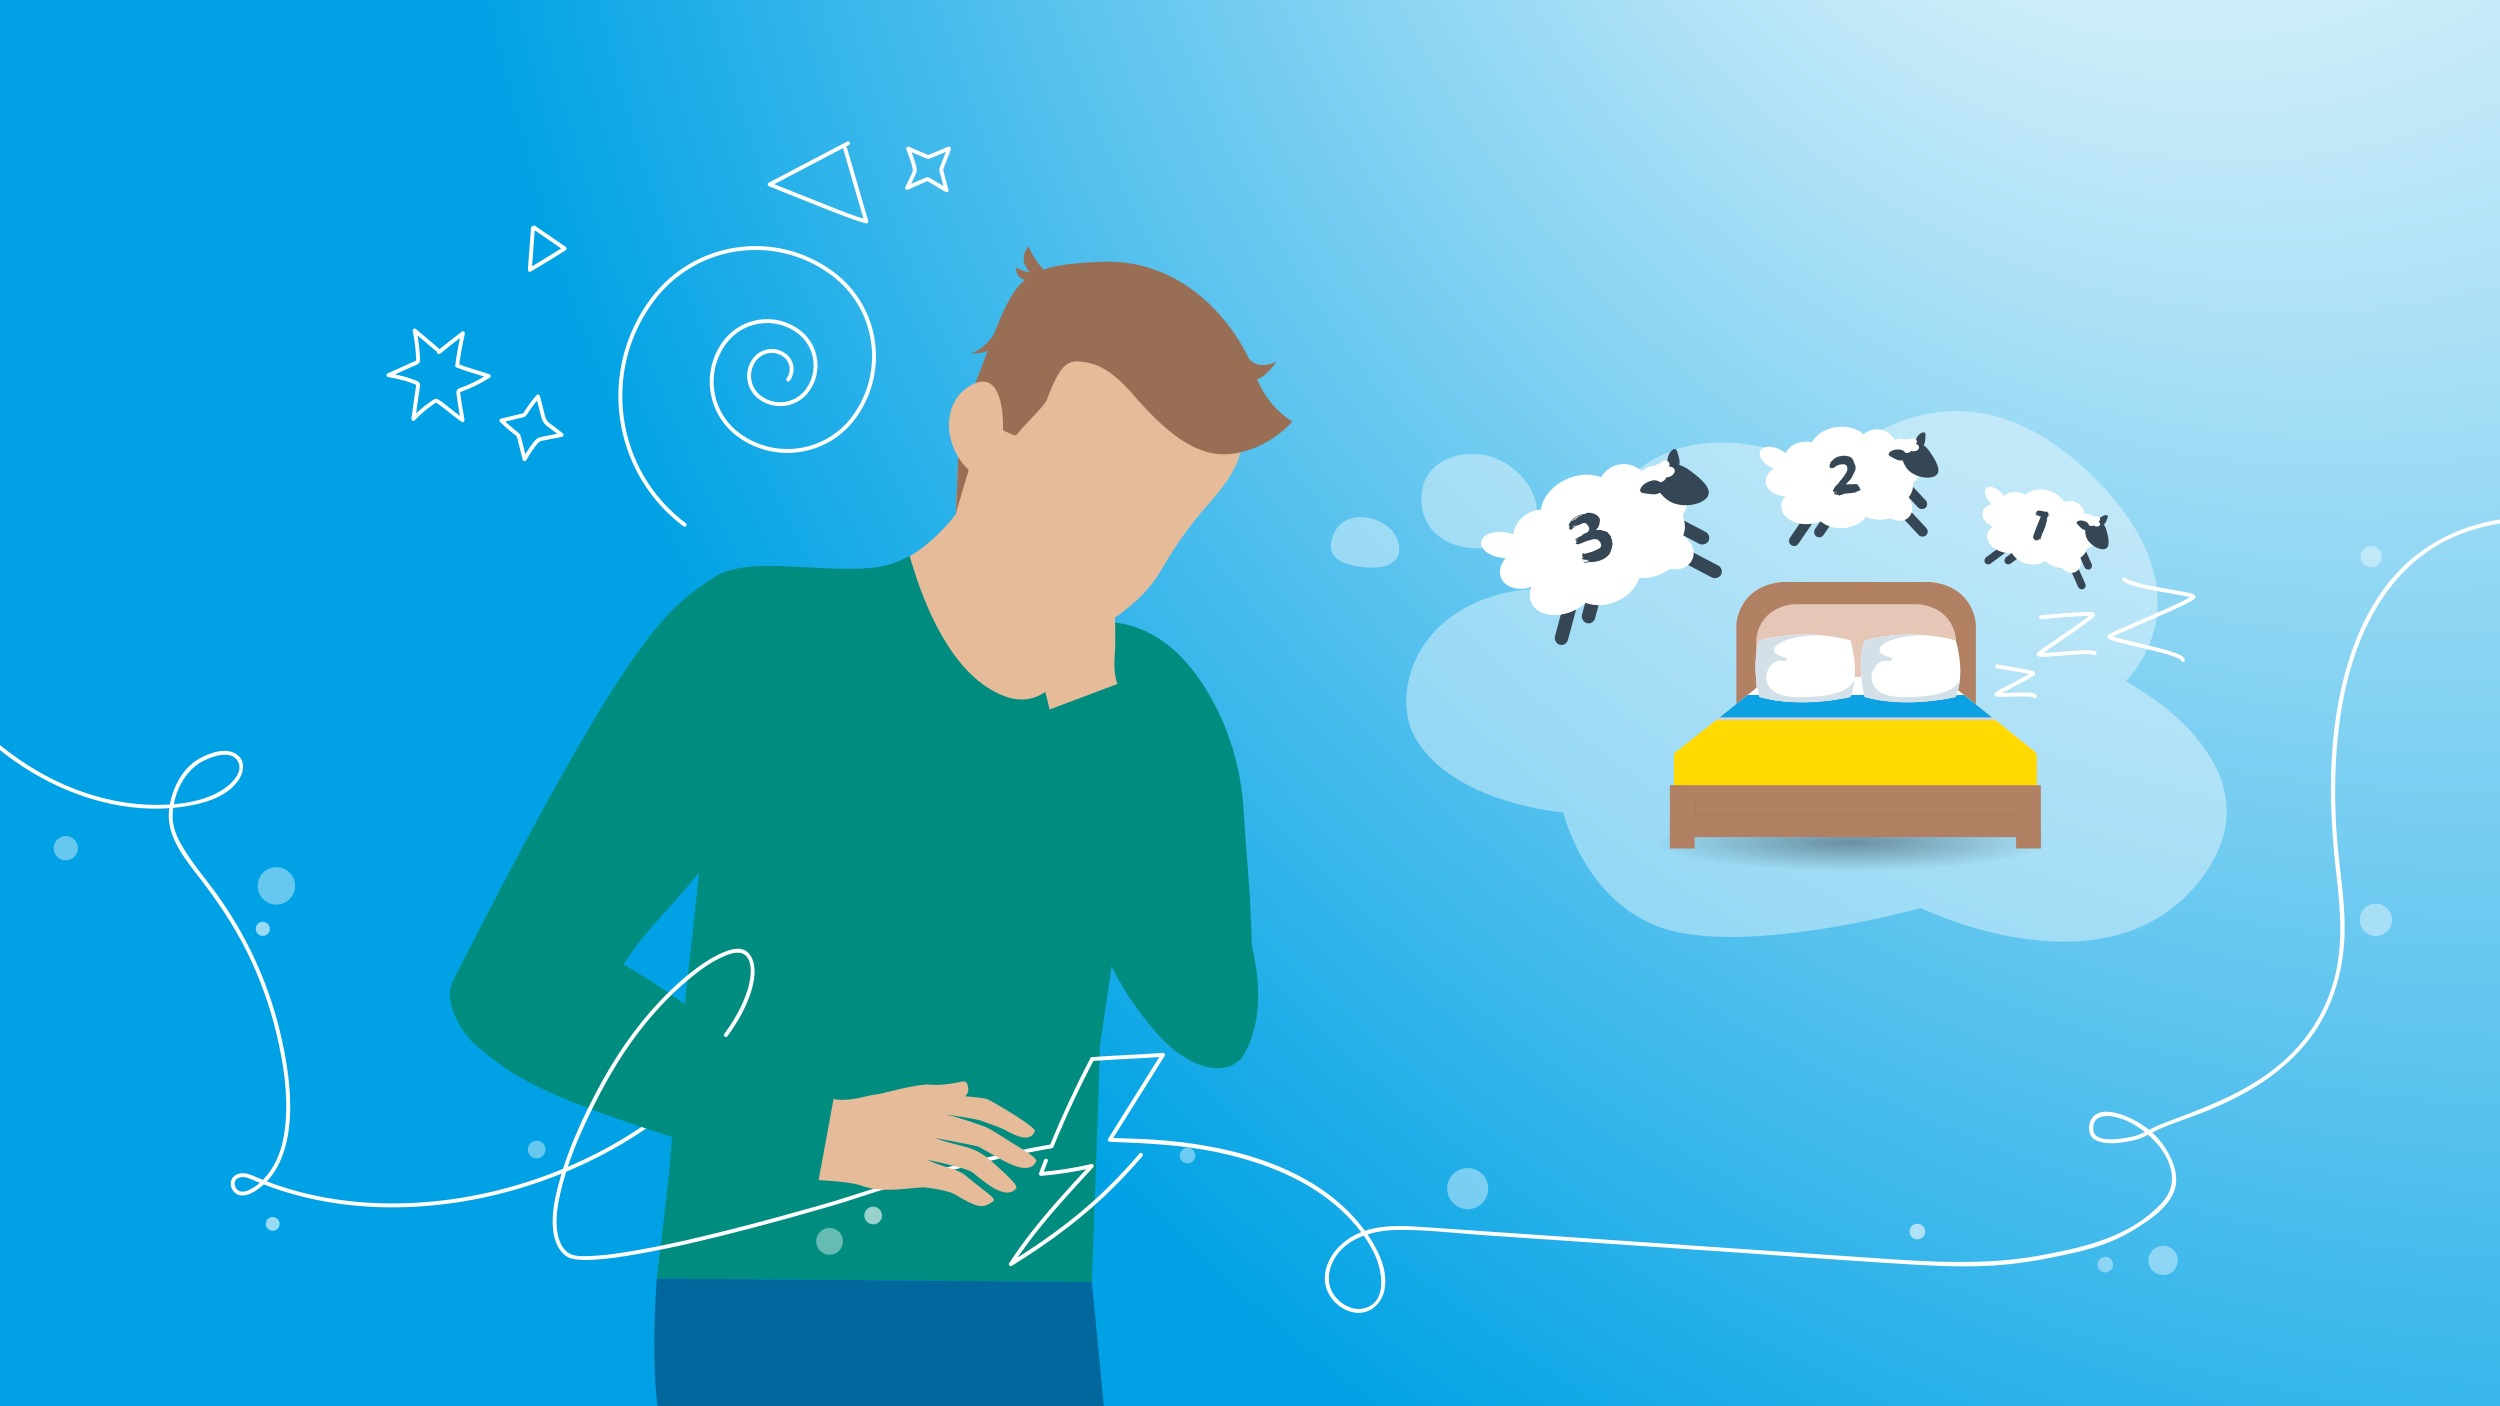 <?xml version="1.0" encoding="UTF-8"?><svg xmlns="http://www.w3.org/2000/svg" width="1920" height="1080" xmlns:xlink="http://www.w3.org/1999/xlink" viewBox="0 0 1920 1080"><rect x="0" y="0" width="1920" height="1080" fill="#333333" stroke="none"/><defs><radialGradient id="Unbenannter_Verlauf_12" cx="6197.2" cy="1478.76" fx="5540.76" fy="1440.03" r="1895.71" gradientTransform="translate(-3933.25 1071.66) scale(.99 -.98)" gradientUnits="userSpaceOnUse"><stop offset="0" stop-color="#fff"/><stop offset="1" stop-color="#00a2e5"/></radialGradient><radialGradient id="Unbenannter_Verlauf_12-2" cx="4249.81" fx="3593.37" r="1895.71" gradientTransform="translate(-93.25 8.34) scale(.99)" xlink:href="#Unbenannter_Verlauf_12"/><filter id="luminosity-invert-noclip" x="1918.57" y="214.35" width="742.11" height="471.87" color-interpolation-filters="sRGB" filterUnits="userSpaceOnUse"><feColorMatrix result="cm" values="-1 0 0 0 1 0 -1 0 0 1 0 0 -1 0 1 0 0 0 1 0"/><feFlood flood-color="#fff" result="bg"/><feBlend in="cm" in2="bg"/></filter><mask id="mask" x="1918.57" y="214.35" width="742.11" height="471.87" maskUnits="userSpaceOnUse"/><radialGradient id="Unbenannter_Verlauf_11" cx="5097.34" cy="797.52" fx="5097.34" fy="797.52" r="89.6" gradientTransform="translate(10036.1 447.51) rotate(-180) scale(1.69 -.25)" gradientUnits="userSpaceOnUse"><stop offset="0" stop-color="#000"/><stop offset="1" stop-color="#000" stop-opacity="0"/></radialGradient></defs><g style="fill:none; isolation:isolate;"><g id="HG"><rect width="1920" height="1080" style="fill:url(#Unbenannter_Verlauf_12);"/><rect x="1920" y="0" width="1920" height="1080" transform="translate(5760 1080) rotate(180)" style="fill:url(#Unbenannter_Verlauf_12-2);"/></g><g id="_2._Durst"><path d="m2717.31,846.71v277.65h-797.31v-325.49h750.4c25.91,0,46.91,21.42,46.91,47.84Z" style="opacity:.1;"/><g style="fill:none; mask:url(#mask);"><path d="m2585.93,683.11c13.56-2.54,27.1-5.36,40.37-9.15,8.08-2.31,16.29-4.91,23.72-8.89,6.49-3.48,14.47-10.08,8.65-17.78-2.74-3.62-6.96-6.07-10.94-8.1-5.9-3.02-12.17-5.32-18.45-7.39-16.57-5.46-33.68-9.33-50.75-12.86-31.8-6.58-63.91-11.24-95.9-16.69-13.31-2.26-26.63-5.44-38.91-11.18-8.93-4.18-18.04-9.87-23.69-18.17-4.05-5.95-6.5-14.7-.09-20.32,3.12-2.74,11.06-1.73,10.06,3.79-.92,5.07-8.51,4.7-12.1,3.63-7.58-2.26-12.86-9.34-15.31-16.56-5.43-16,2.75-32.72,7.15-47.94,1.74-6.01,3.23-12.1,4.65-18.2,4.5-19.36,8.1-38.95,10.77-58.64,3.12-22.97,5.12-46.25,4.17-69.45-.76-18.8-3.08-39.22-12.68-55.81-3.84-6.62-9.08-12.53-15.8-16.31-6.75-3.81-14.8-5.71-22.34-7.03-15.16-2.64-30.2-1.69-44.94,2.57-5.73,1.66-11.9,3.29-17.14,6.23s-10.38,8.68-11.46,14.57c-.82,4.51,1.3,8.71,5.33,10.83,5.06,2.67,11.35,1.77,16.34-.58,6.53-3.09,10.24-8.77,13.54-14.97,3.58-6.71,6.74-13.71,7.46-21.37,1.35-14.27-8.37-26.92-19.29-35.02s-23.97-12.47-37.07-15.01-25.71-3.24-38.61-2.91c-19.38.49-38.26,5.31-56.66,11.09-19.64,6.18-39.05,12.97-58.93,18.38s-40.38,10.35-60.88,13.59c-4.07.64-10.59,1.23-11.96-3.87-.43-1.62-.3-3.88,1.56-4.57,2.68-1,4.49,2.46,5.23,4.44,1.39,3.73,1.24,8.12,1.23,12.05,0,4.69-.36,9.37-1.07,14.01-2.55,16.71-9.37,32.57-18.83,46.52-19.26,28.41-50.08,48.93-81.92,60.82-16.26,6.07-33.26,9.92-50.47,12.09-1.89.24-1.91,3.24,0,3,34.45-4.34,67.39-15.7,95.9-35.75,27.67-19.46,50.33-47.02,57.29-80.8,1.7-8.23,2.41-16.68,1.95-25.07-.27-4.93-1.36-13.39-7.57-14.37s-7.82,6.17-5.4,10.45c4.02,7.1,14.65,4.02,20.92,2.86,20.52-3.79,40.87-8.53,60.95-14.2,19.76-5.58,39.05-12.6,58.71-18.5,18.48-5.55,37.18-9.34,56.54-9.22,13.54.09,27.18,1.4,40.27,4.96s26.61,9.88,35.85,20.56c5.12,5.92,9.33,13.2,9.38,21.2.06,8.91-3.86,17.22-8.13,24.83-3.93,7.02-9.22,13.14-17.77,13.93-5.32.49-12.01-2.18-11.03-8.59,1.07-7.01,8.16-12.28,14.33-14.68s12.09-4.13,18.26-5.67c15.35-3.84,31.87-2.94,47.05,1.28,6.52,1.81,12.75,4.27,17.86,8.85,13.64,12.2,17.87,32.52,19.83,49.88,2.59,23.04,1.32,46.5-1.16,69.5-2.33,21.53-5.93,42.94-10.51,64.1-1.57,7.28-3.26,14.53-5.16,21.73-2.95,11.16-7.51,21.93-9.55,33.31-2.57,14.38.74,32.56,15.51,39.3,5.19,2.37,13.11,3.19,17.14-1.8,4.06-5.02-.4-11.25-6-12.09-10.06-1.5-14.07,11.62-11.56,19.38,2.33,7.2,7.88,13.06,13.75,17.6,17.56,13.55,40.19,17.96,61.58,21.42,15.56,2.52,31.14,4.96,46.68,7.63,18.93,3.26,37.83,6.77,56.57,11.03,15.97,3.63,32.18,7.54,47.35,13.83,5.25,2.18,19.44,7.66,17.84,15.03-.86,3.96-5.57,6.63-8.84,8.41-7.48,4.08-15.82,6.64-23.98,8.96-13.06,3.7-26.38,6.47-39.72,8.97-1.9.36-1.09,3.25.8,2.89h0Z" style="fill:#fff;"/></g></g><g id="Typ_2_-_Müdigkeit"><g id="Denkblase"><path d="m1086.33,565.64c-20.64-37.69,6.35-120.55,119.07-113.67,0,0,28.58-170.3,198.44-91.17,0,0,90.49-102.61,200.03,1.72,99.82,95.07,28.58,160.59,28.58,160.59,0,0,123.83,63.87,58.74,150.92-70.92,94.84-215.91,23.34-215.91,23.34,0,0-120.06,33.53-188.33,18.23-68.26-15.31-86.32-91.61-86.32-91.61,0,0-86.17-6.97-114.3-58.35Z" style="fill:#fff; opacity:.4;"/><path d="m1154.05,354.54c25.92,14.19,38.76,48.04,9.08,60.71-37,15.8-77.09-1.05-70.82-39.23,4.17-25.34,37.87-34.55,61.73-21.48Z" style="fill:#fff; opacity:.4;"/><path d="m1052.4,435.88c-19.88-.83-36.93-6.6-27.86-26.35,9.26-20.15,39.3-12.99,47.17,1.85,8.1,15.28-1.01,25.26-19.31,24.5Z" style="fill:#fff; opacity:.4;"/></g><path d="m-69.4,495.73c22.47,36.2,50.86,69.46,86.74,92.93s80.59,37.29,123.89,30.81c14.47-2.16,31.44-6.71,40.92-18.83,4.62-5.91,7.08-15.21.39-20.66-8.28-6.74-21.18-1.87-29.28,2.54-14.05,7.65-22.02,24.94-23.51,40.32-1.91,19.77,12.37,36.94,23.72,51.66,13.71,17.79,26.14,36.18,36.12,56.35,9.98,20.19,17.65,41.51,22.84,63.42,5.23,22.07,8.87,45.49,6.87,68.2-.99,11.24-3.46,23.03-9.22,32.85-4.28,7.3-10.53,14.61-18.31,18.32-2.39,1.14-5.62,2.23-8.18.97-3.58-1.76-4.97-7.48-1.11-9.63,4.48-2.5,9.49.28,13.66,2.04,4.15,1.75,8.34,3.39,12.59,4.91,34.46,12.32,71.51,16.71,107.98,14.95,37.32-1.8,74.33-9.92,109.16-23.39,34.49-13.33,67.08-31.94,95.36-55.83,6.71-5.66,13.14-11.64,19.3-17.89,1.36-1.38-.76-3.5-2.12-2.12-25.76,26.17-56.54,47.08-89.67,62.78-33.95,16.09-70.6,26.84-107.9,31.39-36.43,4.44-73.8,3.04-109.42-6.09-8.48-2.17-16.86-4.79-25.06-7.85-4.36-1.63-8.64-3.45-12.92-5.28-3.6-1.54-7.79-2.25-11.51-.66-6.28,2.69-6.06,10.89-.79,14.67,4.71,3.37,11.08.58,15.34-2.19,16.21-10.56,23.2-29.74,25.44-48.13,2.68-22.1-.55-45.05-5.2-66.69-9.23-42.94-27.96-83.65-54.51-118.63-6.71-8.84-13.76-17.45-19.67-26.85-5.09-8.11-9.94-16.85-9.99-26.65-.09-16.09,8.23-34.96,22.9-42.7,6.82-3.6,21.91-9.44,27.2-.13,4.87,8.58-5.5,18.03-11.87,22.01-16.38,10.23-37.99,12.03-56.82,11.36-22.35-.8-44.46-6.48-64.88-15.49-39.78-17.56-72.56-47.64-98.27-82.3-6.24-8.41-12.08-17.1-17.6-25.99-1.02-1.64-3.61-.13-2.59,1.51h0Z" style="fill:#fff;"/><path d="m838.56,518.18l-2.17,14.73-41.59,247.8-229.12,2.99s-13.16-123.16-24.72-233.84c-5.45-52.13-6.22-91.64,3.3-95.08,2.84-1.03,6.08-1.96,9.65-2.8,33.68-8.05,96.32-8.99,126.94-17.2.09-.02.19-.06.3-.09,2.88-.78,5.68-1.77,8.4-2.92,2.76-1.16,5.43-2.49,8.01-3.95,1.33-.74,2.63-1.52,3.9-2.33,9.78-6.18,18.07-13.94,24.32-20.76,8.18-8.91,12.87-16.19,12.87-16.19l91.65,40.46,2.69,29.07,3.17,34.21.55,5.98,1.85,19.92Z" style="fill:#e6bb99;"/><path d="m954.98,807.82c-.18.79-.38,1.57-.57,2.35-.94,3.75-.76,4.91-14.67,4.9-7.71,0-15.58-2.72-23.14-7.68-14.95-9.83-28.65-27.71-37.39-45.57-5.73-11.71-10.16-28.56-18.4-67.41,0,0-4.4,29.78-8.61,58.25-3.85,26.03-7.53,50.95-7.53,50.95,0,.01.01.03.01.08.26,4.37-6.12,180.88-6.12,180.88l-90.51-.73-243.62-1.95s9.43-79.03,9.94-85.98c.16-2.24.33-4.47.49-6.67,6.76-89.96,15.21-150.62,22.09-220.84,0,0,.24-3.93.66-10.74,2.6-41.67,12.2-191.06,17.28-206.66,2.24-6.91,1.09-11.3,3.88-12.31,29.72-10.73,89.2,4.19,123.06-4.89.09-.02.19-.06.3-.09,2.88-.78,5.68-1.77,8.4-2.92,2.76-1.16,5.43-2.49,8.01-3.95,4.07,13.45,21.31,76.13,59.6,101.01,14.96,9.73,26.97,11.03,36.62,7.67.74-.26,1.47-.54,2.18-.85,18.04-7.83,27.4-32.08,32.5-45.24,1.02-2.61,1.87-4.78,2.58-6.31l1.31,3.26c3.27-4.6,7.91-7.77,14.39-8.34.62-.06,1.27-.1,1.94-.12.13,0,.27-.01.41-.01,13.89-.38,36.86,5.77,57.01,26.53,19.72,20.32,44.83,62.12,48.02,118.02,2.59,45.43,13.05,129.27-.12,185.36Z" style="fill:#008d80;"/><path d="m741.87,930.57l-24.4-8.54-89.69-6.37-112.92-26.42c6.76-89.96,15.21-150.62,22.09-220.84,0,0,.24-3.93.66-10.74,15.39-20.81,36.19-48.98,39.21-54.46-.33,1.2-4.74,18.64-36.83,147.17-8.32,33.33,40.81,88.57,44.33,116.88,2.53,20.29,126.77,29.97,161.14,52.59,5.06,3.32,2.45,11.17-3.59,10.73Z" style="opacity:.1;"/><path d="m589.06,1036.25s-.01.03-.04,0h.04Z" style="opacity:.1;"/><path d="m640.17,844.02l-11.45,62.27c-213.33-59.42-232.96-78.31-263.23-103.64-10.92-9.14-25.96-33.07-17.37-49.94,141.05-277.09,165.88-285.39,199.55-308.98,10.03-7.03,23.91-8.13,31.21-2.05,1.93,1.61,3.8,3.37,5.6,5.25,29.21,30.69,39.24,95.6,14.95,132.36-9.15,13.85-28.58,46.48-47.8,72.11-32.83,43.77-53.57,58.96-72.43,88.64-.24.38-.42.55-.42.55,60.68,35.38,88.75,67.22,161.39,103.42Z" style="fill:#008d80;"/><path d="m954.98,807.82c-25.79-29.17-59.61-84.67-98.03-131.24,0,0-2.51,40.15-4.75,76.08-3.85,26.03-7.53,50.95-7.53,50.95,0,.01.01.03.01.08.26,4.37-6.12,180.88-6.12,180.88l11.41,118.25-114.05,1.97c3.44-47.57,7.58-87.28,12.13-120.95,31.1-230.23,81-177.6,52.26-419-.53-4.45-3.43-18.97-5.55-29.32-1.28-6.29-2.28-11.04-2.28-11.04-32.33-9.95-45.31-50.58-50.52-81.61-3.5-20.82-3.5-37.32-3.5-37.32l139.14,45.8c-6.97,7.12-16.03,15.8-27.94,26.57.13,0,.27-.01.41-.01,13.89-.38,36.86,5.77,57.01,26.53,19.72,20.32,44.83,62.12,48.02,118.02,2.59,45.43,13.05,129.27-.12,185.36Z" style="opacity:.1;"/><path d="m954.78,334.61c-1.25,16.83-6.78,30.19-26.38,52.15-18.57,20.8-28.96,38.13-37.17,51.99-6.69,11.28-18.34,24.85-38.01,37.64-.29.2-.59.39-.89.58-6.69,4.28-14.28,8.48-22.89,12.46-8.98,4.15-19.87,5.28-26.81,5.02-.28-.01-.56-.02-.83-.04-5.07-.25-9.97-1.21-14.8-2.77-.2-.06-.41-.12-.61-.19-6.69-2.23-13.25-5.62-19.92-9.91-12.37-7.94-19.76-21.31-24.51-38.67-3.87-14.11-5.98-30.86-7.59-49.47-.04-.46-.08-.91-.12-1.37l1.48-37.74c.8-4.13,1.81-8.19,3.02-12.19,23.85-79.35,122.92-132.81,181.65-98.74,28.69,16.65,27.01,20.86,32.18,46.2.15.69.27,1.37.39,2.05,1.04,5.9,1.64,12.15,1.83,18.56.27,9.41.52,17.25-.02,24.44Z" style="fill:#e6bb99;"/><polygon points="744.47 359.12 734.37 393.4 734.17 394.08 734.25 392.03 735.73 354.29 736.47 335.31 738.75 342.1 744.47 359.12" style="fill:#986f54;"/><path d="m954.78,334.61c-1.25,16.83-6.78,30.19-26.38,52.15-18.57,20.8-28.96,38.13-37.17,51.99-6.79,11.45-18.69,25.26-38.9,38.22-6.69,4.28-14.28,8.48-22.89,12.46-8.98,4.15-19.87,5.28-26.81,5.02-.28-.01-.56-.02-.83-.04,13.87-10.62,45.33-34.72,59.23-45.8,18.12-14.43,20.58-39.31,47.3-63.72,26.71-24.41,24.87-48.06,24.87-48.06l21.58-2.22Z" style="opacity:.1;"/><path d="m761.03,325.5s18.42,10.22,19.46,8.81c5.7-7.77,21.4-22.05,23.45-27.3,6.9-17.61,12.12-30,23.43-29.44,10.11.5,23.2,2.75,42.14,24.68,25.67,29.71,48.56,48.25,73.39,46.55,30.45-2.08,49.65-25.03,49.65-25.03,0,0-19.69-10.8-28.22-35.79-12.02-35.19-52.59-89.58-118.04-86.97-67.43,2.69-66.88,13.5-94.03,84.94-14.64,38.53-17.08,38.38-14.66,60.46l23.44-20.92Z" style="fill:#986f54;"/><path d="m770.17,332.24c.81-11.68-.44-49.46-24.16-36.51-23.72,12.95-21.47,47.19-2.07,65.1,19.4,17.91,25.55-18.62,26.23-28.59Z" style="fill:#e6bb99;"/><path d="m858.25,525.26c79.88,119.75,131.08,222.45,97.66,283.48-10.65,19.45-41.89,14.91-68.75-16.65-41.49-48.75-40.88-72.36-70.26-155.68-13.57-38.47-21.19-57.56-29.92-81.91l71.28-29.24Z" style="fill:#008d80;"/><g style="fill:none; opacity:.35;"><ellipse cx="1429.12" cy="645.38" rx="158.63" ry="34.66" style="fill:url(#Unbenannter_Verlauf_11);"/></g><path d="m1517.42,549.86v-70.6s-1.31-29.18-35.22-32.26h-113.41c-33.9,3.07-35.21,32.26-35.21,32.26v70.6h183.84Z" style="fill:#b28062;"/><path d="m1502.21,549.86v-58.92s-1.09-24.35-29.39-26.92h-94.64c-28.29,2.56-29.39,26.92-29.39,26.92v58.92h153.41Z" style="fill:#e6c7b7;"/><path d="m1482.2,447.01h-113.41c-33.9,3.07-35.21,32.26-35.21,32.26v70.6h6.37v-65.06s1.22-27.16,32.77-30.02h105.55c31.56,2.86,32.78,30.02,32.78,30.02v65.06h6.37v-70.6s-1.31-29.18-35.22-32.26Z" style="fill:#b28062; mix-blend-mode:multiply; opacity:.2;"/><polygon points="1491.15 519.9 1562.88 577.54 1427.89 579.83 1422.34 579.83 1285.82 579.83 1359.07 519.9 1491.15 519.9" style="fill:#fff;"/><polygon points="1508.4 533.77 1342.41 533.77 1287.23 577.47 1562.84 577.38 1508.4 533.77" style="fill:#ffd900;"/><polygon points="1532.65 553.2 1508.42 533.77 1342.12 533.77 1317.89 553.2 1532.65 553.2" style="fill:#d4d4d4; mix-blend-mode:multiply;"/><polygon points="1529.88 550.97 1508.42 533.77 1342.12 533.77 1320.65 550.97 1529.88 550.97" style="fill:#0ba1e2;"/><path d="m1290,576.22h269.84c2.45,0,4.44,1.99,4.44,4.44v22.38c0,2.45-1.99,4.43-4.43,4.43h-269.85c-2.45,0-4.43-1.99-4.43-4.43v-22.39c0-2.45,1.99-4.44,4.44-4.44Z" style="fill:#ffd900;"/><g style="fill:none; opacity:.1;"><path d="m1557.48,597.86c0,1.31-1.89,2.38-4.22,2.38h-256.68c-2.33,0-4.22-1.06-4.22-2.38v-12.01c0-1.31,1.89-2.38,4.22-2.38h256.68c2.33,0,4.22,1.06,4.22,2.38v12.01Z"/></g><g style="fill:none; mix-blend-mode:multiply;"><path d="m1560.93,607.33c-.09.02-.18.05-.27.07.09-.02.18-.04.27-.07Z" style="fill:#d7e7f1;"/><path d="m1562.58,606.51c.48-.38.88-.86,1.17-1.41-.29.55-.69,1.02-1.17,1.41Z" style="fill:#d7e7f1;"/><path d="m1561.73,607.05c-.1.05-.21.09-.31.13.11-.04.21-.09.31-.13Z" style="fill:#d7e7f1;"/><path d="m1285.67,579.75c-.06.29-.1.6-.1.91,0-.31.03-.62.1-.91Z" style="fill:#d7e7f1;"/><path d="m1562.43,606.64c-.11.08-.23.15-.35.21.12-.07.23-.13.35-.21Z" style="fill:#d7e7f1;"/><path d="m1564.03,604.46c-.07.21-.16.42-.26.62.1-.2.19-.4.26-.62Z" style="fill:#d7e7f1;"/></g><polygon points="1282.45 603.04 1282.45 631.91 1282.45 642.89 1282.45 651.6 1301.45 651.6 1301.45 642.89 1548.4 642.89 1548.4 651.6 1567.4 651.6 1567.4 642.89 1567.4 631.91 1567.4 603.04 1282.45 603.04" style="fill:#b28062;"/><polygon points="1282.45 603.04 1282.45 631.91 1282.45 642.89 1282.45 651.6 1301.45 651.6 1301.45 642.89 1548.4 642.89 1548.4 651.6 1567.4 651.6 1567.4 642.89 1567.4 631.91 1294.26 631.54 1294.25 603.04 1282.45 603.04" style="fill:#b28062; mix-blend-mode:multiply; opacity:.2;"/><polygon points="1302.64 624.19 1302.64 610.71 1300.37 610.71 1300.37 627.32 1549.48 627.32 1549.48 624.19 1302.64 624.19" style="fill:#a6795c; mix-blend-mode:multiply; opacity:.2;"/><path d="m1351.14,491.89s32.5-10.33,70.03,0c0,0,7.81,24.44,0,43.33,0,0-37.53,9.32-70.03,0,0,0-6.55-23.68,0-43.33Z" style="fill:#fff;"/><path d="m1419.64,491.49c-2.45-.64-4.87-1.19-7.26-1.67.26.08.51.16.77.25,2.01.66,4.3,1.51,6.49,1.42Z" style="fill:#fff;"/><path d="m1415.83,530.12c-8.13,3.61-17.22,4.74-26.03,5.07-8.16.3-18.26.88-25.67-3.06-3.07-1.63-6-4.78-7.11-8.14-2.09-6.31,2.1-15.36,9.02-16.49,1.57-.25,4.33.57,5.67-.29,2.15-1.38-1.3-2.48-3.01-3.06-2.29-.73-5.88-1.48-6.1-4.42-.4-5.29,8.41-7.85,12.05-9,2.36-.74,4.8-1.45,7.27-1.68,5.39-.5,11.32-1.67,16.73-1.18-27.13-2.44-47.51,4.03-47.51,4.03-6.55,19.65,0,43.33,0,43.33,32.5,9.32,70.03,0,70.03,0,1.76-4.26,2.72-8.8,3.16-13.28-1.77,3.49-4.49,6.4-8.5,8.18Z" style="fill:#d4e0e8; mix-blend-mode:multiply;"/><path d="m1432.03,491.89s32.5-10.33,70.03,0c0,0,7.81,24.44,0,43.33,0,0-37.53,9.32-70.03,0,0,0-6.55-23.68,0-43.33Z" style="fill:#fff;"/><path d="m1500.53,491.49c-2.45-.64-4.87-1.19-7.26-1.67.26.08.51.16.77.25,2.01.66,4.3,1.51,6.49,1.42Z" style="fill:#fff;"/><path d="m1496.72,530.12c-8.13,3.61-17.22,4.74-26.03,5.07-8.16.3-18.26.88-25.67-3.06-3.07-1.63-6-4.78-7.11-8.14-2.09-6.31,2.1-15.36,9.02-16.49,1.57-.25,4.33.57,5.67-.29,2.15-1.38-1.31-2.48-3.01-3.06-2.29-.73-5.88-1.48-6.1-4.42-.4-5.29,8.41-7.85,12.05-9,2.36-.74,4.8-1.45,7.27-1.68,5.39-.5,11.32-1.67,16.73-1.18-27.13-2.44-47.52,4.03-47.52,4.03-6.55,19.65,0,43.33,0,43.33,32.5,9.32,70.03,0,70.03,0,1.76-4.26,2.72-8.8,3.16-13.28-1.77,3.49-4.49,6.4-8.5,8.18Z" style="fill:#d4e0e8; mix-blend-mode:multiply;"/><path d="m1533.88,511.81s26.47,4.19,27.62,5.24-27.17,14.36-28.28,16.12c-1.11,1.76,28.2-1.45,29.47,1.48" style="fill:none; stroke:#fff; stroke-linecap:round; stroke-miterlimit:10; stroke-width:3px;"/><path d="m1567.56,474.06s38.25-3.79,39.8-2.15c1.55,1.63-39.87,28.05-41.66,30.48-1.79,2.44,39.82-3.64,42.98-.66" style="fill:none; stroke:#fff; stroke-linecap:round; stroke-miterlimit:10; stroke-width:3px;"/><path d="m1631.5,445c7.66,6.57,51.43,10.57,53.1,13.19s-61.44,27.69-64.5,30.53c-3.06,2.84,55.38,11.79,56.33,18.13" style="fill:none; stroke:#fff; stroke-linecap:round; stroke-miterlimit:10; stroke-width:3px;"/><path d="m958.91,274.91s5.96,10.09,21.41,2.84c0,0-21.41,31.64-21.41-2.84Z" style="fill:#986f54;"/><path d="m763.38,256.52l-1.89,10.96s-5.53,4.93-15.81,3.79c0,0,10.03-2.25,17.7-14.75Z" style="fill:#986f54;"/><path d="m792.81,215.53s-12.66,1.3-12.66-10.08c0,0,10.87,6.14,19.81,3.61l-7.15,6.47Z" style="fill:#986f54;"/><path d="m794.79,212.62s-15.6-10.49-4.84-23.42c0,0,6.54,17.25,19.09,22.84l-14.24.58Z" style="fill:#986f54;"/><g id="Schaf"><rect x="1530.98" y="413.58" width="5.99" height="23.4" rx="2.99" ry="2.99" transform="translate(962.88 -1060.59) rotate(53.48)" style="fill:#354654;"/><rect x="1546.35" y="413.55" width="5.99" height="23.4" rx="2.99" ry="2.99" transform="translate(969.08 -1072.94) rotate(53.48)" style="fill:#354654;"/><rect x="1592.28" y="429.99" width="5.99" height="23.4" rx="2.99" ry="2.99" transform="translate(-42.41 682.49) rotate(-23.84)" style="fill:#354654;"/><rect x="1597.17" y="414.83" width="5.99" height="23.4" rx="2.99" ry="2.99" transform="translate(-35.86 683.17) rotate(-23.84)" style="fill:#354654;"/><ellipse cx="1534.41" cy="396.13" rx="8.99" ry="12.18" transform="translate(754.94 1775.9) rotate(-75.01)" style="fill:#fff;"/><ellipse cx="1548.48" cy="388.11" rx="10.3" ry="12.18" transform="translate(773.12 1783.55) rotate(-75.01)" style="fill:#fff;"/><ellipse cx="1532.45" cy="382" rx="5.73" ry="9.9" transform="translate(171.83 1183.9) rotate(-44.51)" style="fill:#fff;"/><path d="m1594.02,439.26c-3.31,1.62-7.42.31-10.11-2.93-.59-.7-1.11-1.5-1.54-2.38-.29-.6-.54-1.22-.72-1.83-.81-2.69-.58-5.41.53-7.52.53-1.01,1.25-1.88,2.17-2.54.3-.21.63-.41.97-.58,1.04-.51,2.16-.73,3.29-.69,2.59.09,5.23,1.53,7.1,3.95.48.62.9,1.3,1.27,2.04.06.12.11.24.16.35.19.41.34.81.47,1.22,1.46,4.47.02,9.13-3.59,10.9Z" style="fill:#fff;"/><ellipse cx="1569.45" cy="389.67" rx="13.46" ry="17.73" transform="translate(787.16 1804.96) rotate(-75.01)" style="fill:#fff;"/><ellipse cx="1563.58" cy="404.59" rx="16.67" ry="34.01" transform="translate(768.4 1810.35) rotate(-75.01)" style="fill:#fff;"/><path d="m1555.92,417.59c-.17.65-.43,1.27-.76,1.85-1.02,1.82-2.76,3.25-4.94,4.19-1.5.64-3.22,1.06-5.06,1.19-2.16.17-4.49-.03-6.84-.66-5.34-1.43-9.48-4.7-11.28-8.42-.94-1.97-1.23-4.06-.69-6.06.6-2.25,2.15-4.07,4.3-5.32.45-.27.93-.52,1.44-.73,3.2-1.36,7.34-1.67,11.58-.59.1.02.2.04.29.07,3.36.9,6.23,2.52,8.36,4.53,3.05,2.87,4.53,6.54,3.61,9.96Z" style="fill:#fff;"/><path d="m1575.61,424.43c-.43,1.6-1.21,3.03-2.27,4.25-.74.86-1.61,1.62-2.59,2.26-3.76,2.48-9.08,3.32-14.47,1.88-5-1.34-8.97-4.36-11.13-8.01-.65-1.09-1.13-2.25-1.43-3.43-.46-1.8-.48-3.66,0-5.49.12-.45.27-.89.45-1.32,1.37-3.31,4.36-5.75,8.13-6.95,3.21-1.03,6.97-1.14,10.76-.13,4.84,1.3,8.72,4.18,10.92,7.67,1.52,2.4,2.23,5.09,1.91,7.76-.06.5-.15,1-.29,1.5Z" style="fill:#fff;"/><path d="m1596.9,429.33c-.55,2.04-1.92,3.7-3.83,4.9-.17.12-.35.22-.53.32,0,0,0,0-.02,0-2.33,1.29-5.34,1.93-8.61,1.77-1.48-.07-3.02-.31-4.57-.72-3.46-.93-6.44-2.61-8.59-4.67-.57-.54-1.09-1.11-1.53-1.7-1.65-2.17-2.46-4.59-2.13-6.94.04-.3.1-.6.18-.9.79-2.96,3.32-5.14,6.71-6.23,2.14-.69,4.63-.95,7.25-.7.98.08,1.97.25,2.97.49.21.04.42.1.62.15,2.92.78,5.49,2.1,7.51,3.73,1.06.84,1.96,1.77,2.69,2.75.65.88,1.17,1.79,1.52,2.72.36.93.56,1.88.59,2.83.02.52-.01,1.03-.11,1.54-.03.22-.08.43-.13.64Z" style="fill:#fff;"/><path d="m1610.45,414.04c-.93,3.48-3.83,6.03-7.59,7.17-1.2.37-2.5.59-3.84.66-1.29.06-2.63-.02-3.99-.28-.5-.09-.99-.2-1.49-.33-1.15-.31-2.24-.72-3.24-1.21-2.58-1.25-4.68-3.03-6.09-5.09-.67-.98-1.2-2.02-1.53-3.09-.56-1.73-.64-3.55-.17-5.31.09-.33.2-.65.32-.96,1.14-2.94,3.76-5.1,7.07-6.15,1.97-.63,4.19-.87,6.49-.65,1,.09,2.01.27,3.03.54.38.1.74.21,1.09.33,4.42,1.48,7.79,4.45,9.33,7.89.62,1.38.95,2.84.92,4.3-.01.73-.11,1.46-.31,2.18Z" style="fill:#fff;"/><circle cx="1589.5" cy="396.17" r="11.55" style="fill:#fff;"/><path d="m1602.9,421.06c-.01.05-.02.1-.04.15-.74,3.12-2.69,5.64-5.25,7.15-.19.12-.38.22-.58.32-.93.49-1.93.84-2.97,1.05-1.51.31-3.11.31-4.71-.05-3.1-.69-5.62-2.59-7.18-5.09-.4-.62-.73-1.29-.99-2,0,0,0,0,0,0-.76-1.99-.96-4.21-.46-6.44.13-.59.3-1.14.5-1.68.37-.95.86-1.81,1.44-2.6,1.49-2.02,3.62-3.49,6.02-4.17,1.26-.37,2.59-.51,3.95-.41.54.04,1.08.12,1.63.24.61.13,1.2.31,1.76.53.06.02.12.06.19.08,3.3,1.39,5.7,4.23,6.58,7.59.03.1.06.19.07.3.38,1.6.41,3.31.03,5.03Z" style="fill:#fff;"/><path d="m1610.76,411.86c-.95,2.03-2.5,3.51-4.5,4.02-1.1.28-2.24.24-3.32-.09-.05,0-.09-.03-.14-.05-2.53-.79-4.86-3.08-6.22-6.21-.21-.47-.39-.96-.54-1.46-.09-.26-.16-.51-.22-.78-.05-.17-.08-.35-.12-.52-.06-.26-.11-.51-.15-.76-.44-2.66-.1-5.2.84-7.21.94-2.05,2.51-3.54,4.51-4.05.02,0,.04-.01.06-.02,4.28-1.04,8.92,2.8,10.4,8.61.31,1.23.46,2.44.45,3.61,0,1.81-.37,3.5-1.04,4.91Z" style="fill:#fff;"/><circle cx="1609.08" cy="410.91" r="7.67" style="fill:#fff;"/><path d="m1610.45,414.04c-.93,3.48-3.83,6.03-7.59,7.17-.74,3.12-2.69,5.64-5.25,7.15,1.46,4.47.02,9.13-3.59,10.9-3.31,1.62-7.42.31-10.11-2.93-1.48-.07-3.02-.31-4.57-.72-3.46-.93-6.44-2.61-8.59-4.67-3.76,2.48-9.08,3.32-14.47,1.88-5-1.34-8.97-4.36-11.13-8.01-2.16.17-4.49-.03-6.84-.66-5.34-1.43-9.48-4.7-11.28-8.42,4.3,3.36,11.64,4.93,16.69,5.65,3.21.46,5.5.57,5.5.57,0,0,.16.69.98,1.67,1.12,1.34,3.47,3.2,8.32,4.55,4.31,1.21,8.06,1.28,10.68,1.07,2.5-.2,4-.66,4-.66.04.04.08.07.13.1,3.2,2.61,6.18,3.34,8.31,3.44,1.95.1,3.18-.33,3.18-.33,0,0,4.55,3.99,7.68,2.77,0,0,0,0,.02,0,.2-.08.38-.18.53-.32,1.03-.85,1.17-2.71,1-4.49-.2-2.18-.86-4.26-.86-4.26.96-.15,1.79-.39,2.51-.73.3-.13.58-.28.84-.44,1.12-.68,1.91-1.55,2.46-2.44,1.32-2.14,1.31-4.4,1.31-4.4,1.5.2,2.24-.45,2.54-1.44.03-.08.05-.16.07-.25.51-2.23-.85-5.83-.85-5.83l7.75-2.4,1.97-.61c0,1.81-.37,3.5-1.04,4.91-.01.73-.11,1.46-.31,2.18Z" style="opacity:.1;"/><path d="m1606.77,398.08c-4.37,1.2-6.51,7.3-4.78,13.63,1.73,6.33,10.13,11.13,14.5,9.93,4.37-1.2,3.06-7.92,1.33-14.26-1.73-6.33-6.68-10.5-11.05-9.31Z" style="fill:#354654;"/><path d="m1617.52,400.32c1.01-2.49,1.99-4.03.79-4.51-1.2-.49-3.43-.06-5.56,2.17-1.86,1.94-.85,4.9.35,5.39,1.2.49,3.42-.55,4.43-3.04Z" style="fill:#354654;"/><ellipse cx="1605.43" cy="401.58" rx="2.22" ry="3.1" transform="translate(641.07 1746.46) rotate(-68.4)" style="fill:#fff;"/><ellipse cx="1606.91" cy="398.57" rx="3.1" ry="2.22" transform="translate(-46.81 319.7) rotate(-11.2)" style="fill:#fff;"/><ellipse cx="1609.85" cy="402.07" rx="2.22" ry="3.1" transform="translate(753.69 1823.43) rotate(-72.96)" style="fill:#fff;"/><ellipse cx="1609.76" cy="399.07" rx="3.1" ry="2.22" transform="translate(-46.85 320.26) rotate(-11.2)" style="fill:#fff;"/><path d="m1597.91,405.15c-2.11-2.23-3.79-3.45-2.72-4.47,1.07-1.02,3.62-1.49,6.82-.01,2.78,1.29,2.94,4.85,1.87,5.87-1.07,1.02-3.86.84-5.97-1.39Z" style="fill:#354654;"/></g><path d="m1561.24,413.12l.27-.77-.06-.13.15-.42s-.04-.09-.06-.13c.24-.56.4-1.12.54-1.72.26-.52.47-1.02.66-1.57.19-.54.35-1.1.55-1.65.45-.85.73-1.76,1.05-2.66.12-.35.25-.71.41-1.05.15-.23.26-.52.35-.78l.19-.54c.09-.26.17-.48.32-.71.42-1.18.89-2.31,1.41-3.46.04-.13.12-.25.17-.37.07-.08.25-.2.12-.35-.07-.1-.17-.13-.27-.17-.26-.09-.59-.06-.84-.26-.11,0-.17-.02-.27-.06-.35-.12-.66-.38-1.03-.44l-.09-.14c.12-.03.21-.07.34-.13-.09-.07-.15-.09-.25-.12-.26-.09-.57-.13-.82-.22-.13-.04-.29-.1-.39-.21,0-.21-.17-.35-.32-.51l-.02-.26c.21,0,.43,0,.62-.03l.19.18.1-.29c-.28-.03-.51-.07-.77-.16-.03-.12-.1-.22-.13-.34.11,0,.22,0,.33-.03.06.13.12.26.2.36l-.03-.12-.02-.04s0-.11,0-.11c.01-.03.1-.07.14-.09l.2-.58s-.06-.13-.07-.21l.26-.12.1-.29.26.09.33-.32c.67-.16,1.36-.17,2.02,0l.13-.06c.08.07.24.12.31.15.04-.02.12-.03.13-.06l.29.1c.23-.03.42.04.64.12.07.1.19.17.32.22.1.03.24.05.34.05.3.07.62.18.94.3l.1-.29c.11.11.18.21.24.34l.14-.09.08-.22c.23.08.39.21.62.29.1.03.19.07.31.04l.1-.29c.36.2.55.59.46.95l.22.08c-.04-.19.03-.39.1-.58l.1-.29c.14.12.25.2.41.25l-.2.58.32.11-.07.19c.07.21.11.4.19.57-.04.02-.07,0-.09.04-.04.31-.15.63-.26.95l-.11.32c0,.18-.03.39-.08.55-.09.26-.21.5-.33.71-.13.57-.26,1.13-.42,1.69.12,1.7-.82,3.24-1.02,4.93-.02.06-.07.19-.06.27,0,.18-.04.31-.08.44-.12.35-.38.66-.55.96-.13.17-.2.36-.27.55l-.12.35c.05.16,0,.32-.15.42l.19.07c-.11.21-.23.46-.49.47l.08.17.17-.08-.2.58c-.13.06-.25.09-.35.17-.02.17-.06.38-.12.54-.03.1-.11.21-.21.29-.13.28-.26.52-.36.81-.12.35-.23.75-.36,1.13-.11.32-.23.64-.4.94-.12.25-.23.46-.38.66h.29s.03.11.05.16l-.29.11c.03.12.07.21.15.3-.19.04-.32.18-.38.37-.1.29-.08.73-.17.99l-.16-.06c.04-.2.04-.42.03-.6-.05.05-.13.17-.15.23-.07-.1-.16-.16-.24-.23-.08.12-.12.35-.33.32v.14c-.07.16-.23.21-.42.14l-.1-.03c-.15.23-.35.38-.53.57l-.1-.03-.22-.08c-.1-.03-.24-.05-.31.07-.1-.03-.19-.07-.3-.07,0,.11,0,.21.03.33-.35-.02-.69-.1-1.01-.21l.08-.22-.1-.22.08-.22-.26-.09c-.1.29-.32.5-.56.67-.17-.13-.17-.35-.25-.52.09-.26.04-.53-.08-.79-.08,0-.19.04-.25.09l.1-.29-.42-.15s-.06.16-.1.18l-.14-.3Zm3.59-17.57c-.11.11-.19.22-.26.34-.39-.03-.74-.05-1.09-.17-.08,0-.14-.01-.17-.02-.22-.08-.35-.34-.41-.58.57.13,1.13.37,1.7.49l.24-.06Zm7.92,1.43c.19-.44.27-.88.25-1.32l.03-.1c.07-.19.26-.23.45-.16l.12-.35c.06-.05.17-.08.22-.1l-.11.32s-.01.03-.04.02v.03s-.05.02-.05.02c0,.11-.02.17-.06.27-.12.35-.44.64-.57.99-.08.12-.12.24-.18.4l-.06-.02Zm1.23-.93c.16-.16.38-.26.51-.32,0,.29-.02.57-.11.83-.06-.02-.04-.09-.1-.22l-.26-.09s.06-.16-.04-.19Z" style="fill:#354654;"/><g id="Schaf-2"><rect x="1380.43" y="390.26" width="7.96" height="31.12" rx="3.98" ry="3.98" transform="translate(470.79 -710.69) rotate(34.37)" style="fill:#354654;"/><rect x="1399.73" y="383.54" width="7.96" height="31.12" rx="3.98" ry="3.98" transform="translate(470.37 -722.75) rotate(34.37)" style="fill:#354654;"/><rect x="1464.62" y="384.19" width="7.96" height="31.12" rx="3.98" ry="3.98" transform="translate(121.3 1107.83) rotate(-42.95)" style="fill:#354654;"/><rect x="1464.17" y="363.01" width="7.96" height="31.12" rx="3.98" ry="3.98" transform="translate(135.61 1101.85) rotate(-42.95)" style="fill:#354654;"/><ellipse cx="1372.26" cy="369" rx="16.21" ry="11.96" transform="translate(-22.98 99.62) rotate(-4.12)" style="fill:#fff;"/><ellipse cx="1386.46" cy="352.79" rx="16.21" ry="13.7" transform="translate(-21.78 100.6) rotate(-4.12)" style="fill:#fff;"/><ellipse cx="1363.65" cy="352.09" rx="7.62" ry="13.16" transform="translate(442.35 1417.32) rotate(-63.62)" style="fill:#fff;"/><path d="m1465.97,397.25c-3.46,3.48-9.2,3.62-13.99.72-1.05-.62-2.04-1.4-2.97-2.32-.63-.63-1.21-1.3-1.7-1.99-2.19-3.02-3.08-6.54-2.61-9.68.22-1.5.76-2.9,1.63-4.13.29-.4.61-.79.96-1.15,1.09-1.09,2.4-1.86,3.84-2.3,3.3-1.01,7.24-.35,10.64,1.87.87.57,1.7,1.24,2.49,2.01.13.12.25.25.36.37.41.43.78.87,1.12,1.32,3.78,4.99,4,11.47.23,15.26Z" style="fill:#fff;"/><ellipse cx="1413.49" cy="345.62" rx="23.59" ry="17.9" transform="translate(-21.19 102.52) rotate(-4.12)" style="fill:#fff;"/><ellipse cx="1412.61" cy="366.92" rx="45.24" ry="22.17" transform="translate(-22.73 102.51) rotate(-4.12)" style="fill:#fff;"/><path d="m1408.65,386.6c.06.89,0,1.78-.16,2.65-.49,2.74-2.05,5.29-4.39,7.42-1.61,1.46-3.59,2.73-5.84,3.7-2.64,1.16-5.65,1.91-8.88,2.15-7.34.53-13.96-1.77-17.84-5.67-2.03-2.07-3.31-4.57-3.51-7.32-.22-3.09.93-6.06,3.08-8.56.45-.54.95-1.06,1.49-1.54,3.42-3.11,8.5-5.3,14.29-5.78.13-.02.27-.03.4-.04,4.61-.33,8.93.45,12.48,2.05,5.09,2.28,8.54,6.24,8.88,10.95Z" style="fill:#fff;"/><path d="m1436.37,386.63c.16,2.2-.21,4.34-1,6.33-.56,1.41-1.32,2.74-2.27,3.97-3.64,4.75-9.97,8.13-17.36,8.67-6.87.5-13.18-1.57-17.48-5.22-1.29-1.09-2.4-2.34-3.29-3.69-1.36-2.06-2.2-4.4-2.38-6.9-.05-.62-.05-1.24-.01-1.85.29-4.75,2.98-9.12,7.19-12.28,3.58-2.69,8.26-4.47,13.46-4.85,6.65-.48,12.78,1.45,17.07,4.89,2.95,2.36,5.03,5.43,5.79,8.92.15.66.25,1.33.29,2.01Z" style="fill:#fff;"/><path d="m1465.26,383.52c.2,2.81-.8,5.49-2.68,7.83-.16.22-.35.43-.53.64,0,0,0,.01-.02.01-2.36,2.63-5.87,4.75-10.04,5.98-1.89.56-3.93.93-6.05,1.08-4.76.34-9.23-.47-12.83-2.12-.96-.43-1.85-.92-2.67-1.47-3.01-2.01-5.09-4.7-5.69-7.8-.08-.39-.14-.8-.17-1.2-.29-4.06,1.93-7.9,5.72-10.76,2.39-1.8,5.41-3.21,8.81-4.03,1.26-.32,2.58-.54,3.95-.67.29-.04.56-.06.85-.08,4.02-.29,7.81.24,11.06,1.41,1.7.6,3.24,1.37,4.58,2.28,1.21.82,2.25,1.74,3.1,2.76.86,1.01,1.53,2.12,1.97,3.31.26.64.43,1.3.53,1.98.06.28.09.57.11.87Z" style="fill:#fff;"/><path d="m1475.64,358.4c.34,4.78-2.19,9.25-6.42,12.32-1.35.98-2.88,1.83-4.54,2.5-1.6.63-3.32,1.12-5.13,1.39-.66.11-1.33.19-2.02.24-1.58.11-3.12.08-4.6-.11-3.79-.44-7.2-1.77-9.88-3.74-1.27-.94-2.39-2.02-3.27-3.22-1.46-1.94-2.35-4.18-2.53-6.6-.03-.46-.04-.9-.02-1.34.16-4.19,2.51-8.04,6.21-10.81,2.2-1.65,4.88-2.92,7.88-3.65,1.29-.32,2.64-.54,4.04-.64.52-.04,1.02-.05,1.52-.06,6.19-.07,11.73,2.2,15.16,5.85,1.38,1.47,2.43,3.15,3.03,5,.31.92.49,1.89.57,2.88Z" style="fill:#fff;"/><circle cx="1441.52" cy="345.06" r="15.36" style="fill:#fff;"/><path d="m1469.2,370.51c0,.07.02.14.02.21.44,4.24-.93,8.26-3.48,11.27-.19.23-.39.45-.59.66-.95,1.02-2.06,1.89-3.27,2.62-1.76,1.04-3.77,1.74-5.94,1.99-4.2.48-8.19-.8-11.24-3.28-.77-.61-1.48-1.31-2.11-2.08,0,0,0,0,0,0-1.82-2.17-3.04-4.87-3.39-7.9-.1-.79-.12-1.57-.1-2.33.05-1.35.29-2.65.68-3.9,1-3.19,3.03-5.97,5.75-7.87,1.42-1.01,3.03-1.76,4.78-2.24.69-.18,1.41-.32,2.15-.4.83-.1,1.65-.13,2.44-.1.09,0,.18.02.27.02,4.76.3,9,2.84,11.57,6.68.08.11.16.22.22.34,1.17,1.85,1.96,3.98,2.23,6.31Z" style="fill:#fff;"/><path d="m1475.07,355.52c-.3,2.96-1.62,5.51-3.9,7.01-1.26.84-2.71,1.27-4.22,1.33-.07.01-.13,0-.2,0-3.53.11-7.45-1.75-10.52-5.1-.46-.49-.91-1.03-1.32-1.6-.22-.28-.42-.58-.62-.88-.13-.2-.26-.4-.37-.6-.19-.3-.36-.59-.51-.89-1.71-3.16-2.39-6.49-2.08-9.43.29-2.98,1.61-5.54,3.91-7.06.02-.01.05-.03.07-.04,4.92-3.17,12.43-.37,16.82,6.29.93,1.41,1.64,2.87,2.14,4.34.78,2.28,1.06,4.56.83,6.63Z" style="fill:#fff;"/><circle cx="1472.55" cy="355.06" r="10.2" style="fill:#fff;"/><path d="m1475.64,358.4c.34,4.78-2.19,9.25-6.42,12.32.44,4.24-.93,8.26-3.48,11.27,3.78,4.99,4,11.47.23,15.26-3.46,3.48-9.2,3.62-13.99.72-1.89.56-3.93.93-6.05,1.08-4.76.34-9.23-.47-12.83-2.12-3.64,4.75-9.97,8.13-17.36,8.67-6.87.5-13.18-1.57-17.48-5.22-2.64,1.16-5.65,1.91-8.88,2.15-7.34.53-13.96-1.77-17.84-5.67,6.87,2.35,16.77,1.13,23.44-.16,4.24-.82,7.16-1.68,7.16-1.68,0,0,.51.8,1.96,1.67,1.99,1.19,5.75,2.51,12.44,2.09,5.94-.36,10.69-1.9,13.89-3.31,3.06-1.34,4.74-2.57,4.74-2.57.07.02.13.05.2.07,5.16,1.88,9.23,1.51,11.94.7,2.49-.73,3.85-1.8,3.85-1.8,0,0,7.45,3.04,10.86.13,0,0,0-.01.02-.01.22-.18.4-.4.53-.64.93-1.52.29-3.91-.7-6.08-1.21-2.65-2.94-4.98-2.94-4.98,1.14-.6,2.08-1.28,2.84-2.01.33-.29.61-.6.87-.92,1.11-1.34,1.72-2.78,2.03-4.14.73-3.27-.27-6.1-.27-6.1,1.97-.4,2.62-1.54,2.57-2.92,0-.11,0-.23-.03-.35-.33-3.03-3.61-6.95-3.61-6.95l8.7-6.39,2.21-1.62c.78,2.28,1.06,4.56.83,6.63.31.92.49,1.89.57,2.88Z" style="opacity:.1;"/><path d="m1464.06,339.94c-4.97,3.41-5,12.01-.06,19.22,4.94,7.21,17.57,9.57,22.55,6.17,4.97-3.41.4-11.29-4.54-18.5s-12.97-10.29-17.94-6.88Z" style="fill:#354654;"/><path d="m1478.54,338.07c.18-3.57.75-5.93-.97-6.02-1.72-.09-4.34,1.41-6.05,5.15-1.49,3.25,1.06,6.53,2.78,6.62s4.06-2.18,4.24-5.75Z" style="fill:#354654;"/><ellipse cx="1463.9" cy="344.93" rx="2.95" ry="4.12" transform="translate(1055.74 1792.47) rotate(-87.51)" style="fill:#fff;"/><ellipse cx="1464.45" cy="340.49" rx="4.12" ry="2.95" transform="translate(28.34 785.63) rotate(-30.31)" style="fill:#fff;"/><ellipse cx="1469.67" cy="343.61" rx="4.12" ry="2.95" transform="translate(-11.46 53.34) rotate(-2.07)" style="fill:#fff;"/><ellipse cx="1468.24" cy="339.88" rx="4.12" ry="2.95" transform="translate(29.17 787.46) rotate(-30.31)" style="fill:#fff;"/><path d="m1456,352.68c-3.62-1.88-6.27-2.69-5.36-4.44.91-1.75,3.89-3.45,8.56-2.98,4.06.41,5.81,4.82,4.91,6.57-.91,1.75-4.49,2.73-8.11.85Z" style="fill:#354654;"/></g><path d="m1421.36,367.88l-.07.1-.38.45-.85.88-1.13,1.23c-.7.77-.7.81-.86,1.06-.13.19-.27.35-.22.42.03-.05.02.12.06.12,1.94-.07,3.31-.46,5.28-.19.34-.02.7-.13,1.03-.15.29-.05.59-.03.88-.08l.2.13c.55-.02,1.03.27,1.55.09l.12.19-.3.23c-.13.19-.03.09-.17.24.5.16.35.06.5.16.06-.14.24-.09.3-.19l.02.08c.05.25-.13.45-.37.5l.35.27.14.06c.2.17.33.41.39.69l.6.06c-.17.2-.3.44-.42.68.05.03.2.13.25.21l.63-.25-.37.5-.41.08.29.2.22-.21.12.62.43.26c-.53.14-1.05.28-1.56.51-.12.02-.21.04-.32.1.09.02.2.13.24.17l-.21.04c-.37.07-.76.23-1.13.34-.03.05-.11.1-.15.11l-.45.09c.06.12.12.19.22.26-.19.12-.4.16-.6.2-.45.09-.93.05-1.38.13-.16.03-.36.11-.52.18-1.05.29-2.15.11-3.25.32-.16.03-.37.07-.53.14-.88.08-1.82.05-2.72.22-.45.09-.89.25-1.31.46-.45.09-.88.29-1.26.54-.07.06-.16.07-.2.08-.29.05-.61-.1-.91-.08l-.3.65-.33.06c0-.21.01-.38.06-.56l-.41.08-.29-.2.06-.35c-.15.11-.35.19-.51.22-.25.05-.47,0-.71-.16l-.35.19-.5-.41.21-.25c-.06-.08-.15-.1-.24-.17-.13.2-.37.28-.62.33-.29.05-.6-.01-.78-.28.07-.06.17-.2.24-.3l-.05-.25.25-.05.18-.42.05-.43-.33.06c-.1.15-.21.25-.31.36.03-.3.24-.51.42-.68l-.74.14-.45-.34v-.72c.09-.15.2-.25.31-.36l.22-.17s-.04-.21.09-.44c.11-.32-.05-.25.53-.99l.56-.87.4-.59.69-.64c.3-.23.59-.45.77-.66.46-.47.66-.55.86-1.06.35-.41.27-.35.61-.8l.26-.43s.12-.28.17-.24c.17-.2.36-.37.48-.6.2-.08.92-.73.88-.97.84-.97.56-.87,1.4-1.84.5-.73.97-1.38,1.46-2.15l.24-.51c.07-.1.18-.16.3-.23l-.04-.21c.49-.99.76-1.38.86-1.99l.06-.56c.02-.56,0-.89-.12-1.55-.28-1.01-.97-1.98-2.07-2.16-1.25-.1-2.47-.04-3.7.19-.78.15-1.78.72-2.53.99-1.03.62-1.97,1.69-2.74,1.71l-.41-.14c.07-.1.09-.19.12-.28l-.29.05s-.09.19-.17.24l-.33.06c-.16.28-.36.58-.57.83-.08-.41.15-.79.3-1.12-.16.03-.29.05-.48.13l-.46-.21c-.11-.11-.04-.21-.01-.51-.15-.1-.23-.3-.38-.44l-.12-.19.56-.87c-.08-.41.2-.72.35-1.04v-.21s.18-.42.18-.42c-.08.02-.26.22-.39.2.03-.05.01-.17.04-.26l.3-.18.44-.59.21-.25c.64-.42.74-.78,1.55-1.44.5-.52.69-.64,1.33-1.06.78-.57,1.2-.82,1.93-1.05l.66-.08c.12-.06.23-.13.31-.14.49-.09,1.02-.24,1.67-.36,1.43-.31,2.89-.21,4.25,0,1.45.24,2.11.37,3.1.9.39.27.6.48.78.74.46.38.65.52.89,1.11l.27.5c.04.21.32.79.36.99,0,.04.1.07.15.1v.68c.66.34.17.9.73,1.35l-.13.2.29.2.04.21.18.26.16.61c-.01.17-.02.56.02.8.07.37.09.71.03,1.06l-.02.34s-.05.43-.16.5c-.17.67-.42,1.4-.63,1.61l-.07.31-.19.33c-.18.38-.3.44-.33.49-.1.15-.15.33-.3.44l-.29.73-.33.74c-.18.63-.81,1.56-1.14,2.04l-.26.43Zm-11.96,10.26l1.14-.47-.2-.17c-.35.19-.7.34-.94.65Zm.56.24l.39.27c.12-.24.24-.51.47-.64-.14-.06-.31-.07-.44-.09,0,.25-.09.44-.21.46-.08.02-.16.03-.21,0Z" style="fill:#354654;"/><g id="Schaf-3"><rect x="1197.88" y="455.37" width="10.36" height="40.51" rx="5.18" ry="5.18" transform="translate(164.92 -296.28) rotate(15.06)" style="fill:#354654;"/><rect x="1218.69" y="438.8" width="10.36" height="40.51" rx="5.18" ry="5.18" transform="translate(161.33 -302.26) rotate(15.06)" style="fill:#354654;"/><rect x="1298.68" y="411.69" width="10.36" height="40.51" rx="5.18" ry="5.18" transform="translate(314.66 1384.88) rotate(-62.26)" style="fill:#354654;"/><rect x="1289.01" y="385.86" width="10.36" height="40.51" rx="5.18" ry="5.18" transform="translate(332.35 1362.52) rotate(-62.26)" style="fill:#354654;"/><ellipse cx="1172.29" cy="435.62" rx="21.09" ry="15.57" transform="translate(-76.55 502.08) rotate(-23.43)" style="fill:#fff;"/><ellipse cx="1182.75" cy="409.6" rx="21.09" ry="17.84" transform="translate(-65.34 504.09) rotate(-23.43)" style="fill:#fff;"/><ellipse cx="1154.44" cy="418.56" rx="9.91" ry="17.13" transform="translate(596.96 1512.69) rotate(-82.93)" style="fill:#fff;"/><path d="m1299.55,429.99c-2.75,5.76-9.74,8.41-16.87,6.9-1.56-.31-3.11-.84-4.64-1.57-1.05-.5-2.04-1.07-2.94-1.71-3.99-2.77-6.6-6.71-7.37-10.76-.37-1.94-.32-3.89.22-5.78.18-.62.41-1.23.69-1.82.86-1.81,2.15-3.31,3.73-4.48,3.61-2.66,8.74-3.55,13.87-2.28,1.31.32,2.63.79,3.92,1.4.21.09.41.2.6.31.69.35,1.33.73,1.95,1.14,6.79,4.5,9.85,12.37,6.85,18.64Z" style="fill:#fff;"/><ellipse cx="1212.87" cy="389.16" rx="30.7" ry="23.3" transform="translate(-54.73 514.38) rotate(-23.43)" style="fill:#fff;"/><ellipse cx="1220.96" cy="415.71" rx="58.89" ry="28.85" transform="translate(-64.62 519.79) rotate(-23.43)" style="fill:#fff;"/><path d="m1224.56,441.59c.46,1.07.78,2.19.95,3.33.58,3.57-.24,7.38-2.2,11-1.35,2.49-3.24,4.9-5.58,7.06-2.74,2.56-6.12,4.78-9.99,6.46-8.78,3.81-17.91,3.83-24.35.71-3.39-1.66-6.03-4.18-7.46-7.48-1.61-3.7-1.47-7.84.1-11.84.32-.86.71-1.71,1.17-2.54,2.87-5.29,8.16-10.16,15.07-13.26.15-.08.32-.15.47-.22,5.52-2.39,11.17-3.29,16.21-2.85,7.23.62,13.18,3.99,15.62,9.63Z" style="fill:#fff;"/><path d="m1258.63,429.68c1.14,2.64,1.62,5.42,1.5,8.21-.08,1.97-.44,3.93-1.09,5.86-2.43,7.4-8.74,14.28-17.6,18.12-8.23,3.57-16.86,3.74-23.71,1.11-2.06-.78-3.96-1.84-5.62-3.12-2.56-1.95-4.59-4.45-5.9-7.46-.32-.75-.6-1.5-.81-2.27-1.7-5.96-.27-12.49,3.54-18.17,3.24-4.85,8.22-9.05,14.45-11.75,7.97-3.45,16.32-3.72,23.07-1.34,4.64,1.63,8.51,4.5,10.95,8.47.46.74.87,1.53,1.23,2.34Z" style="fill:#fff;"/><path d="m1292.77,413.43c1.46,3.36,1.38,7.09.07,10.77-.11.34-.24.68-.38,1.01-.01,0,0,.02-.02.02-1.77,4.25-5.16,8.36-9.76,11.66-2.09,1.5-4.43,2.83-6.97,3.94-5.7,2.47-11.54,3.4-16.67,2.91-1.36-.12-2.67-.34-3.91-.66-4.57-1.17-8.28-3.58-10.35-7.13-.27-.45-.51-.92-.72-1.41-2.11-4.87-1.03-10.54,2.4-15.68,2.16-3.24,5.26-6.27,9.08-8.74,1.41-.94,2.94-1.78,4.56-2.53.33-.17.67-.32,1.01-.47,4.81-2.08,9.7-3.06,14.2-3.02,2.34,0,4.57.29,6.61.83,1.83.49,3.51,1.17,4.99,2.05,1.49.88,2.79,1.95,3.85,3.21.59.68,1.09,1.42,1.51,2.21.2.32.36.66.51,1.02Z" style="fill:#fff;"/><path d="m1294.7,378.11c2.48,5.72,1.28,12.3-2.58,17.9-1.24,1.79-2.75,3.49-4.51,5.03-1.69,1.47-3.6,2.8-5.71,3.91-.76.42-1.56.8-2.38,1.16-1.89.82-3.8,1.44-5.7,1.85-4.85,1.08-9.61.92-13.74-.35-1.97-.61-3.8-1.45-5.41-2.55-2.62-1.75-4.69-4.12-5.95-7.02-.24-.55-.43-1.1-.6-1.64-1.61-5.21-.38-10.96,2.97-15.95,1.99-2.98,4.74-5.69,8.11-7.87,1.45-.95,3.01-1.8,4.69-2.52.62-.27,1.23-.51,1.84-.73,7.58-2.75,15.36-2.34,21.14.67,2.33,1.21,4.34,2.83,5.88,4.84.77,1,1.42,2.11,1.93,3.29Z" style="fill:#fff;"/><circle cx="1247.06" cy="376.41" r="20" style="fill:#fff;"/><path d="m1292.02,395.75c.04.08.08.16.11.25,2.36,5.03,2.41,10.54.57,15.35-.14.37-.28.71-.44,1.07-.73,1.66-1.71,3.21-2.89,4.62-1.71,2.04-3.89,3.76-6.43,5-4.95,2.4-10.41,2.54-15.21.81-1.21-.42-2.38-.97-3.49-1.65,0,0-.01,0,0-.01-3.17-1.88-5.83-4.68-7.56-8.24-.46-.93-.82-1.87-1.13-2.83-.52-1.68-.79-3.38-.85-5.08-.15-4.35,1.15-8.63,3.68-12.14,1.31-1.85,2.97-3.47,4.91-4.81.78-.52,1.6-1,2.47-1.42.98-.48,1.97-.87,2.96-1.17.11-.03.23-.06.34-.09,5.97-1.67,12.28-.39,17.09,3.22.14.11.28.2.42.32,2.23,1.77,4.12,4.05,5.45,6.79Z" style="fill:#fff;"/><path d="m1292.77,374.81c.9,3.77.39,7.46-1.77,10.29-1.19,1.57-2.78,2.73-4.61,3.45-.08.05-.15.07-.24.09-4.29,1.65-9.91,1.05-15.12-1.74-.78-.41-1.56-.87-2.31-1.4-.39-.25-.76-.53-1.14-.82-.25-.19-.49-.38-.72-.58-.36-.28-.7-.57-1.01-.87-3.46-3.14-5.73-6.95-6.62-10.68-.92-3.79-.4-7.5,1.76-10.35.02-.02.04-.06.06-.08,4.69-6.01,15.11-5.8,23.36.49,1.75,1.33,3.25,2.82,4.49,4.41,1.94,2.46,3.26,5.14,3.87,7.78Z" style="fill:#fff;"/><circle cx="1289.48" cy="375.33" r="13.28" style="fill:#fff;"/><path d="m1294.7,378.11c2.48,5.72,1.28,12.3-2.58,17.9,2.36,5.03,2.41,10.54.57,15.35,6.79,4.5,9.85,12.37,6.85,18.64-2.75,5.76-9.74,8.41-16.87,6.9-2.09,1.5-4.43,2.83-6.97,3.94-5.7,2.47-11.54,3.4-16.67,2.91-2.43,7.4-8.74,14.28-17.6,18.12-8.23,3.57-16.86,3.74-23.71,1.11-2.74,2.56-6.12,4.78-9.99,6.46-8.78,3.81-17.91,3.83-24.35.71,9.44-.07,21.09-5.83,28.72-10.29,4.85-2.83,8.08-5.15,8.08-5.15,0,0,.97.77,3.13,1.21,2.96.61,8.14.6,16.18-2.78,7.15-3,12.31-6.93,15.64-10.05,3.19-2.96,4.71-5.2,4.71-5.2.1,0,.19,0,.28,0,7.15.09,11.98-2.12,14.97-4.27,2.74-1.96,3.95-3.87,3.95-3.87,0,0,10.46.53,13.4-4.51.01,0,0-.02.02-.02.19-.32.32-.66.38-1.01.48-2.27-1.33-4.92-3.47-7.17-2.63-2.74-5.75-4.85-5.75-4.85,1.15-1.23,2.01-2.46,2.62-3.69.28-.5.5-1,.67-1.5.79-2.12.92-4.15.71-5.96-.51-4.33-2.96-7.38-2.96-7.38,2.25-1.34,2.55-3.02,1.9-4.69-.04-.14-.11-.28-.18-.42-1.7-3.58-7.43-6.99-7.43-6.99l7.94-11.59,2.01-2.94c1.94,2.46,3.26,5.14,3.87,7.78.77,1,1.42,2.11,1.93,3.29Z" style="opacity:.1;"/><path d="m1272.54,360.41c-4.64,6.32-.98,16.9,8.19,23.63,9.17,6.73,25.7,4.2,30.35-2.13,4.64-6.32-4.37-14.04-13.54-20.77-9.17-6.73-20.36-7.06-25-.73Z" style="fill:#354654;"/><path d="m1289.52,351.89c-1.31-4.46-1.63-7.6-3.79-6.97s-4.72,3.6-5.22,8.92c-.43,4.63,4.11,7.56,6.27,6.93s4.04-4.42,2.74-8.89Z" style="fill:#354654;"/><ellipse cx="1274.49" cy="366.62" rx="5.36" ry="3.84" transform="translate(-51.56 384.47) rotate(-16.82)" style="fill:#fff;"/><ellipse cx="1273.26" cy="360.93" rx="5.36" ry="3.84" transform="translate(173.41 1097) rotate(-49.62)" style="fill:#fff;"/><ellipse cx="1281.01" cy="362.52" rx="5.36" ry="3.84" transform="translate(-44 491.92) rotate(-21.38)" style="fill:#fff;"/><ellipse cx="1277.65" cy="358.54" rx="5.36" ry="3.84" transform="translate(176.77 1099.5) rotate(-49.62)" style="fill:#fff;"/><path d="m1268.12,379.54c-5.25-.75-8.86-.61-8.49-3.14s3.3-5.92,9.23-7.35c5.16-1.24,9.22,3.42,8.85,5.95s-4.34,5.29-9.59,4.54Z" style="fill:#354654;"/></g><path d="m1205.62,401.55c.23-1.13,1.31-1.48,1.9-2.37.44-.94,1.67-1.6,2.59-2.17l.48-.24c.43-.21,1.21-.71,2.22-1.21l.84-.35c.46-.17.65-.26,1.16-.33,1.08-.35,2.11.28,2.91-.41.1-.17.24-.24.39-.31.34-.17,1.23-.42,1.66-.4,1.27.03,1.44.13,2.55.31,1.49.11,2.64.74,3.86,1.4.81.8,1.7,1.5,2.22,2.57.17.34.31.75.33,1.16-.04,2.12-.32,3.51-1.03,5-.22,1.01-.95,1.72-1.7,2.27l-.46.41c.46.08.99-.06,1.49.11,1.01-.02,1.95-.18,2.86.22,1.22.42,2.4.74,3.55,1.01.05-.14.41.46.5.29.1-.05.39-.07.48-.12l.14.29.1-.05c.4.82.85,1.5,1.52,2.01.08-.46.21.92.21.31l.17.34.48-.24c-.07.22-.12.36-.27.43.6.61.17-.14.6.49-.03.43.02.53-.25.84.14.05.22.19.26.29,0,0,.12.6.73,1.62-.3,2.07.34,2.65.39,2.75.05.1.14.05.21.19-.19.21-.68,1.29-.66,1.58l.14.05c.09.43-.23,1.49-.62,2.4-.22,1.01-.42,1.46-.84,2.45-.15.67-.71,1.25-.88,1.75-1.06.52-1.19,1.48-2.25,2-.77.5-1.48,1.14-2.39,1.59-1.62.49-3.04,1.49-4.73,1.6-1.76.56-3.56.43-5.2.63-.14-.05-.29.02-.36-.12-.63.19-1.23.18-1.71.3-.5-.05-.77-.1-1.08-.37.79-.21,1.57-.35,2.48-.32-.62-.29-1.32-.25-1.87-.28.1-.05.19-.21.29-.26l.12.24c.1-.05.17-.26.17-.26.31.03.46.08.7-.04l-.98-.29c.48,0,.96,0,1.52-.08-.36-.12-.53-.22-.77-.34l-.24.12c-.17-.1-.46-.08-.62-.17-.07.22-.17.26-.22.41l-.28-.58-.1.77c-.14-.05-.26-.29-.33-.44-.7-.2-1.49-.11-2.31-.31l-.17-.34s-.19-.03-.29.02l-.24-.48.41-.62c.1-.05.19.03.24,0-.05.02-.1-.07-.22-.2.15-.07.1-.17.19-.21l.14.05c.07.15-.03.19.02.29.1-.05.29-.02.38-.07l-.21-.43c-.17-.1-.53-.22-.86-.3l-.07-.14c.19-.21.12-.48.22-.65-.05.02-.12-.12-.21-.19.07-.22-.04-.46,0-.6.19-.09.36-.12.6-.12-.07-.02-.1-.07-.12-.12-.02-.29.1-.65.2-.82.17-.02.65.1.72.25.05.1.02.17-.15.31,2.05-.22,4.19-.86,6.19-1.54.63-.31,1.3-.4,1.83-.66.19-.09.36-.24.53-.38.75-.31,1.54-.64,2.27-.99.68-.33,1.28-.69,1.89-1.16.39-.67.9-1.46.67-2.18-.23-1.2-.61-2.34-1.68-3.07-.31-.27-.79-.87-1.58-1.14.07.02-.82-.08-1.2-.13l-.15.07c-.17-.1-.31-.15-.31-.15l-.24.12c-.22-.07-.31-.03-.36-.12-.17.02-.34.05-.48.12s-.58.04-.7.16c-.14-.05-.58.16-1.08.35-.34.17-.63.19-1.06.28-.77.02-2.22.73-3.16,1.01l-.14.07-3.67,1.44c-.46.29-1.71.54-1.95.66-.36-.12-.5-.05-.91-.27.05-.02.05-.14.12-.24l-.43.21c-.17-.34-.46-.32-.79-.15l-.07-.14.48-.24c-.05-.1.05-.14.1-.29.19.03.29-.02.53-.14-.15.07-.24,0-.36-.12,0,0,.1-.17.03-.31,0,0-.19-.03-.26-.17-.1.05-.29.02-.29.02l.39-.19.5.17.34-.17c-.21-.19-.53-.46-.77-.46-.07-.14.03-.19-.02-.29-.07-.14-.21-.19-.33-.43,0,0-.19-.03-.36-.12l-.17-.34c.1-.05.05-.14.05-.14.46.2.91.15,1.25-.01.24-.12.46-.29.65-.5l-.12-.24c-.1.05-.27.19-.46.29-.15.07-.03.19-.17.14l-.36-.12c-.65.38-.24-.24.1-.41.24-.12.65-.26.87-.31.48-.24,1.06-.52,1.43-.88l.14-.07c.39-.19.84-.23,1.18-.4.19-.09.31-.21.46-.41.65-.5,1.19-1.12,1.96-1.5.19-.09.41-.14.67-.21.39-.19.87-.31,1.3-.52.39-.19,1.33-.95,1.48-1.38.56-1.29.71-1.85.03-3.25l-.31-.51c-.12-.24-.29-.22-.45-.56-.6-.49-.45-1.04-1.17-1.41l-.5-.05s-.31-.15-.36-.24c-.22-.07-.5-.05-.79-.03l-.19.09c-.22-.07-.31-.03-.36-.12-.8.21-2.58,1.21-3.26,1.54-.82.28-1.69.35-2.41.7-.19.09-.39.19-.56.33-.17-.1-.29-.1-.34-.08-.29.14-.1,1.01-.39,1.27-.19-.03-.29.02-.36-.12.19-.21.08-.46.12-.6.15-.07.19.03.29-.02l-.12-.24-.34.17c-.18,1.11-1.24,1.63-1.94,2.27-.19.21-.22.41-.32.58,0-.24-.12-.48-.21-.68-.19-.39-.57-.68-1.17-.68-.05-.1-.22-.2-.26-.29l.6.12c-.12-.24-.26-.29-.31-.39l.19-.09c-.1.05-.17-.1-.22-.19.15-.07.17-.26.27-.43l.58-.28c-.05-.1-.26-.17-.38-.41,0,0-.14-.05-.29.02-.12-.24-.24-.48-.38-.53l.1-.65.76-1.39Zm3.44-3.12c-1.4,1.17-1.12,1.03-1.77,2.13.07-.1.22-.17.31-.21.48-.24.63-.67.92-.93.1-.05.29-.02.29-.02l.43-.21.65-.5c.36-.36.6-.36,1.04-.69.17-.26.27-.31.46-.53.87-.43,1.26-.86,2.13-1.28.24-.12.48-.24.8-.33l.17-.02.68-.33.65-.38c-.31-.03-1.01.14-1.61.25l-1.42.76-1.98.97c-.15.07-.39.19-.56.33l-1.19,1Zm-1.33,6.46c.34-.17.61-.48.94-.76,0,0,.14.05.21.19.1-.65.58-.89,1.02-1.22-.07-.14-.05-.22.03-.31-.63.43-1.09.83-1.62,1.21-.14.07-.19.21-.12.36-.24.12-.53.38-.7.64l.24-.12Zm7.69,25.46s.14.05.31.03l-.15.07c.12.24.31.27.53.46-.29.02-.5-.17-.86-.29.15-.07.17-.14.17-.26Zm2.97,1.9c-.29.02-.58.04-.82.16-.17-.1-.36-.12-.36-.12l-.58.28c-.05-.1-.26-.29-.48-.36l1.06-.52c.31.03.67.15.96.13-.24.12-.53.14-.87.31.65.22,1.5-.49,2.09.11l-.63.07c.1.07.17.1.21.19.02.05.07.15.05.22-.29.02-.48-.13-.65-.46Zm-.95-1.33l-.08.58c-.12,0-.26-.05-.41-.1l.48-.48Zm1.28-.69c.12,0,.14.05.17.1.05.1-.24.24-.41.02-.19-.03.05-.14.24-.12Zm15.56-21.41l.05-.02q-.07-.02-.05.02Z" style="fill:#354654;"/><path d="m525.8,403.03c-54.58-40.99-65.59-118.47-24.59-173.05,32.8-43.66,94.78-52.47,138.44-19.67,34.93,26.24,41.98,75.82,15.74,110.75-20.99,27.94-60.66,33.58-88.6,12.59-22.35-16.79-26.86-48.53-10.07-70.88,13.43-17.88,38.82-21.49,56.7-8.06,14.31,10.75,17.19,31.06,6.45,45.36-8.6,11.45-24.85,13.75-36.29,5.16-9.16-6.88-11-19.88-4.13-29.03,5.5-7.33,15.9-8.8,23.23-3.3,5.86,4.4,7.04,12.72,2.64,18.58" style="fill:none; stroke:#fff; stroke-linecap:round; stroke-miterlimit:10; stroke-width:3px;"/><path d="m647.58,114.4c5.44,18.71,10.87,37.41,16.31,56.12l1.85-1.85c-9.76-2.68-19.13-6.52-28.52-10.26-9.71-3.86-19.42-7.73-29.13-11.59-5.55-2.21-11.1-4.42-16.65-6.62.12.91.24,1.83.36,2.74,15.63-8.2,31.25-16.4,46.88-24.6,4.48-2.35,8.95-4.7,13.43-7.05,1.71-.9.2-3.49-1.51-2.59-15.63,8.2-31.25,16.4-46.88,24.6-4.48,2.35-8.95,4.7-13.43,7.05-1.26.66-.75,2.3.36,2.74,19.31,7.68,38.53,15.6,57.95,23,5.37,2.05,10.8,3.95,16.35,5.47,1.09.3,2.17-.74,1.85-1.85-5.44-18.71-10.87-37.41-16.31-56.12-.54-1.85-3.43-1.06-2.89.8h0Z" style="fill:#fff;"/><path d="m713.14,122.05c5.45-1.95,10.69-4.44,16.06-6.58l-1.85-1.85c-1.17,4.49-3.2,8.81-4.88,13.13-.47,1.22-1.29,2.61-1.07,3.95.33,2.04,1.01,4.06,1.55,6.05.89,3.26,1.81,6.51,2.61,9.79.73-.56,1.47-1.13,2.2-1.69-4.5-2.68-8.92-5.5-13.5-8.04-1.22-.68-2.02-.93-3.35-.4-2.22.89-4.4,1.89-6.58,2.86-2.81,1.25-5.61,2.52-8.42,3.77l2.05,2.05c1.23-2.61,2.45-5.21,3.68-7.82,1.11-2.36,2.73-4.84,2.38-7.55-.34-2.65-1.36-5.33-2.18-7.87-.88-2.75-1.85-5.46-2.89-8.15l-1.85,1.85c5.09,2.12,10.13,4.39,15.22,6.51,1.78.74,2.56-2.16.8-2.89-5.09-2.12-10.13-4.39-15.22-6.51-1.02-.43-2.23.84-1.85,1.85,1.84,4.76,3.57,9.65,4.8,14.61.35,1.43.17,2.42-.43,3.74-.55,1.2-1.12,2.38-1.68,3.58-1.12,2.38-2.24,4.77-3.37,7.15-.66,1.41.66,2.67,2.05,2.05,4.52-2,8.99-4.1,13.54-6.02.39-.16,1.3-.33,1.6-.63.18-.18-.66,0-.58-.01-.18.03-.31-.2-.09-.03s.54.28.78.42c2.01,1.11,3.97,2.31,5.94,3.49,2.55,1.53,5.08,3.07,7.64,4.59,1.15.69,2.51-.44,2.2-1.69-1.24-5.09-2.9-10.09-4.03-15.2-.06-.28-.03-.85-.09-.37.02-.15-.17.41-.02.2.05-.07.06-.19.09-.27.28-.71.53-1.42.8-2.13.88-2.27,1.78-4.53,2.65-6.8.85-2.21,1.78-4.44,2.39-6.74.26-1.01-.74-2.29-1.85-1.85-5.37,2.15-10.61,4.63-16.06,6.58-1.8.65-1.03,3.55.8,2.89h0Z" style="fill:#fff;"/><path d="m409.45,176.05c7.83,5.37,15.65,10.74,23.48,16.11v-2.59c-8.84,5.61-17.78,11.08-26.79,16.41.75.43,1.5.86,2.26,1.3.8-10.73,1.59-21.46,2.39-32.19.14-1.93-2.86-1.92-3,0-.8,10.73-1.59,21.46-2.39,32.19-.09,1.16,1.33,1.84,2.26,1.3,9.02-5.33,17.95-10.8,26.79-16.41.99-.63.94-1.95,0-2.59-7.83-5.37-15.65-10.74-23.48-16.11-1.6-1.09-3.1,1.5-1.51,2.59h0Z" style="fill:#fff;"/><path d="m338.16,271.54c5.95-4.93,12.03-9.71,18.24-14.31-.73-.56-1.47-1.13-2.2-1.69-1.99,8.34-3.49,16.8-4.58,25.3-.09.7.54,1.22,1.1,1.45,7.93,3.18,16.25,5.23,24.34,7.97-.12-.91-.24-1.83-.36-2.74-3.65,2.29-7.41,4.38-11.29,6.25-1.82.88-3.66,1.71-5.53,2.49s-3.96,1.29-5.72,2.25c-1.88,1.03-1.73,2.84-1.48,4.7.28,2.14.58,4.29.9,6.43.67,4.49,1.44,8.97,2.28,13.44.73-.56,1.47-1.13,2.2-1.69-4.65-3.07-8.93-6.73-13.33-10.14-1.92-1.49-3.83-3.03-5.87-4.36-1.8-1.17-3.05-.54-4.68.54-1.72,1.13-3.4,2.33-5.04,3.58-3.85,2.94-7.45,6.18-10.77,9.7l2.51,1.46c.68-4.76,1.37-9.53,2.05-14.29.33-2.3.66-4.6.99-6.9.16-1.15.33-2.3.49-3.45.13-.92.41-1.97.1-2.88-.59-1.75-2.86-2.29-4.38-2.9-2.02-.8-4.08-1.5-6.16-2.11-4.33-1.28-8.75-2.18-13.2-2.94.12.91.24,1.83.36,2.74,4.07-1.83,8.14-3.67,12.21-5.5,1.96-.88,3.92-1.76,5.88-2.65,1.51-.68,3.96-1.28,4.88-2.78s.44-4.03.34-5.77c-.12-2.12-.3-4.24-.53-6.35-.47-4.36-1.15-8.69-2.03-12.98l-2.51,1.46c6.45,5.45,12.9,10.9,19.35,16.35,1.47,1.24,3.6-.87,2.12-2.12-6.45-5.45-12.9-10.9-19.35-16.35-1.15-.97-2.82-.05-2.51,1.46.79,3.87,1.43,7.77,1.87,11.69.22,1.95.39,3.9.52,5.85.06.98.12,1.96.16,2.93.04.81.35,1.92-.34,2.43s-1.79.81-2.59,1.17c-.9.41-1.81.81-2.71,1.22-1.81.81-3.62,1.63-5.43,2.44-3.62,1.63-7.24,3.26-10.86,4.89-1.14.51-.87,2.53.36,2.74,3.91.67,7.8,1.45,11.63,2.5,1.87.51,3.73,1.08,5.55,1.74.95.34,1.89.7,2.82,1.08.39.16,1.12.32,1.43.62.33.33.29.02.18.71-1.37,8.35-2.4,16.76-3.6,25.13-.19,1.35,1.37,2.66,2.51,1.46,2.73-2.89,5.64-5.61,8.73-8.1,1.56-1.26,3.17-2.46,4.82-3.6.79-.54,1.58-1.08,2.39-1.59.16-.11.33-.22.5-.32.29-.15-.33-.21.04.03.19.12.39.24.57.37,4.3,2.88,8.27,6.28,12.36,9.45,2.17,1.68,4.34,3.39,6.63,4.91,1.18.78,2.43-.5,2.2-1.69-.75-3.99-1.44-7.99-2.06-12-.32-2.09-.62-4.17-.91-6.26-.07-.51-.14-1.02-.2-1.53-.03-.2-.23-1.07-.12-1.28.13-.26,1.58-.62,1.99-.78,7.24-2.76,14.19-6.21,20.75-10.32,1.13-.71.86-2.33-.36-2.74-8.08-2.75-16.4-4.79-24.34-7.97.37.48.73.96,1.1,1.45,1.06-8.24,2.54-16.43,4.47-24.51.27-1.15-1.08-2.52-2.2-1.69-6.41,4.76-12.7,9.68-18.84,14.78-1.49,1.23.64,3.35,2.12,2.12h0Z" style="fill:#fff;"/><path d="m404.69,318.5c2.79-4.61,5.97-8.95,9.53-12.99-.84-.22-1.67-.44-2.51-.66.82,3.14,1.64,6.29,2.46,9.43.78,2.97,1.33,6.15,2.61,8.96,1.17,2.56,3.42,4.15,5.64,5.75,2.68,1.93,5.29,3.97,7.82,6.09l.66-2.51c-3.25.64-6.51,1.28-9.76,1.92-1.63.32-3.25.64-4.88.96-1.51.3-2.88.64-4.08,1.64-2.19,1.82-3.9,4.54-5.54,6.84-1.83,2.58-3.51,5.26-5.06,8.02.91.12,1.83.24,2.74.36-.8-3.2-1.6-6.39-2.41-9.59-.38-1.52-.76-3.04-1.14-4.56-.35-1.38-.6-2.85-1.28-4.12-.62-1.16-1.63-1.99-2.65-2.79-1.25-.98-2.48-1.96-3.69-2.98-2.43-2.03-4.77-4.15-7.05-6.35l-.66,2.51c5.75-1.4,11.5-2.79,17.25-4.19,1.88-.46,1.08-3.35-.8-2.89-5.75,1.4-11.5,2.79-17.25,4.19-1.09.27-1.46,1.74-.66,2.51,2.11,2.03,4.27,4,6.51,5.89,1.15.97,2.31,1.92,3.49,2.85,1.01.8,2.32,1.58,2.93,2.76s.78,2.63,1.1,3.89c.38,1.52.76,3.04,1.14,4.56.76,3.04,1.52,6.08,2.29,9.11.31,1.25,2.12,1.47,2.74.36,1.4-2.49,2.9-4.92,4.53-7.26,1.57-2.26,3.21-4.9,5.3-6.73,1.03-.91,2.49-1.02,3.79-1.27,1.55-.3,3.09-.61,4.64-.91,3.09-.61,6.18-1.22,9.28-1.83,1.06-.21,1.5-1.8.66-2.51-2.3-1.93-4.66-3.79-7.07-5.57-2.2-1.62-4.78-3.06-5.92-5.67s-1.64-5.68-2.36-8.46c-.8-3.07-1.6-6.13-2.4-9.2-.27-1.04-1.75-1.52-2.51-.66-3.72,4.23-7.07,8.78-10,13.6-1,1.65,1.59,3.16,2.59,1.51h0Z" style="fill:#fff;"/><circle cx="212.27" cy="680.35" r="14.37" style="fill:#fff; opacity:.4;"/><circle cx="201.84" cy="713.33" r="5.43" style="fill:#fff; opacity:.6;"/><circle cx="50.52" cy="651.41" r="9.34" style="fill:#fff; opacity:.4;"/><circle cx="1661.28" cy="968.01" r="11.28" style="fill:#fff; opacity:.4;"/><circle cx="1127.2" cy="912.84" r="15.77" style="fill:#fff; opacity:.4;"/><circle cx="1821.1" cy="427.47" r="8.18" style="fill:#fff; opacity:.4;"/><circle cx="1616.85" cy="971.2" r="6" style="fill:#fff; opacity:.4;"/><circle cx="1824.64" cy="706.44" r="12.42" style="fill:#fff; opacity:.4;"/><circle cx="1472.53" cy="945.81" r="6" style="fill:#fff; opacity:.6;"/><circle cx="912.03" cy="887.5" r="6" style="fill:#fff; opacity:.4;"/><circle cx="637.12" cy="953.34" r="10.32" style="fill:#fff; opacity:.4;"/><circle cx="670.58" cy="933.53" r="6.8" style="fill:#fff; opacity:.6;"/><circle cx="412.15" cy="882.88" r="6.8" style="fill:#fff; opacity:.4;"/><circle cx="209.45" cy="939.96" r="5.31" style="fill:#fff; opacity:.6;"/><path d="m853.22,476.39c-.29.2-.59.39-.89.58-6.69,4.28-14.28,8.48-22.89,12.46-8.98,4.15-19.87,5.28-26.81,5.02-.28-.01-.56-.02-.83-.04-5.07-.25-9.97-1.21-14.8-2.77-2.17-10.02-4.15-19.2-5.43-21.02-2.81-4.02-25.89-25.52-24.72-29.42,1.18-3.9,14.74,1.68,29.3,13.95,5.07,4.28,8.53,7.83,15.88,18.02-.27-.67-7.3-17.96-11.8-21.26-4.59-3.38-31.89-18.62-26.4-25.97.98-1.31,7.86-.74,23.05,8.65,15.14,9.38,19.84,10.65,30.23,28.54-1.07-2.03-12.63-23.89-15.71-26.02-2.7-1.87-12.81-8.54-21.79-12.48-6.74-2.97-9.26-9.96-3.07-11.65,6.19-1.68,30.42,12.35,34.92,15.24,4.3,2.76,16.53,19.99,21.16,29.8-2.39-5.35-11.1-24.59-12.91-26.16-7.28-6.27-26.82-14.75-24.31-23.13.79-2.64,27.69,8.4,35.66,13.14,7.96,4.74,22,44.83,22.01,49.54.01,1.15.07,2.85.15,4.98Z" style="opacity:.1;"/><path d="m837.51,812.58c-11.51,21.93-21.94,44.4-31.3,67.33l1.05-1.05c-35.94,6.3-71.46,14.96-106.54,24.99-16.85,4.81-33.52,10.1-50.17,15.54-12.22,4-24.71,7.35-37.09,10.84-14.67,4.14-29.37,8.12-44.13,11.92-27.46,7.08-55.11,13.75-83.08,18.54-10.2,1.75-20.49,3.3-30.83,3.83-5.44.28-12.77.84-17.6-1.56-6.14-3.05-8.9-10.67-9.84-16.98-1.45-9.65.14-19.73,2.25-29.15,5.35-23.84,15.31-46.7,26.2-68.48,11.04-22.09,23.65-43.22,39.33-62.37,9.84-12.01,20.64-23.31,32.54-33.3,8.5-7.13,17.79-14.06,28.07-18.41,5.55-2.35,13.22-4.86,17.43.87,2.95,4.01,3.02,9.61,2.56,14.35-.73,7.51-3.31,14.9-6.43,21.72-3.73,8.17-8.47,15.84-13.82,23.04-1.15,1.55,1.45,3.05,2.59,1.51,5.95-8,11.14-16.59,15.03-25.79,3-7.08,5.37-14.64,5.77-22.36.43-8.4-2.79-19.15-12.89-18.99-3.83.06-7.59,1.31-11.09,2.77-5.04,2.1-9.78,4.85-14.33,7.85-12.49,8.26-23.73,18.44-34.03,29.27-19.86,20.88-35.81,44.69-49.14,70.14-12.28,23.44-23.51,48.16-29.87,73.94-2.57,10.38-4.56,21.45-3.33,32.17.88,7.71,3.85,16.31,10.92,20.49,2.31,1.36,5.1,1.81,7.73,2.1,3.8.43,7.65.38,11.46.19,11.24-.54,22.44-2.28,33.52-4.2,30.74-5.35,61.13-12.86,91.28-20.8,16-4.21,31.94-8.63,47.83-13.22,8.97-2.59,17.99-5.11,26.84-8.07,24.4-8.17,49.15-15.36,74.03-21.88,19.82-5.19,39.77-9.89,59.86-13.9,5.3-1.06,10.61-2.07,15.93-3.03,1.15-.21,2.78-.18,3.82-.68.84-.4,1-.93,1.35-1.79,1.15-2.79,2.3-5.57,3.47-8.35,4.13-9.77,8.47-19.46,13.01-29.05,4.54-9.59,9.28-19.08,14.21-28.48.9-1.71-1.69-3.23-2.59-1.51h0Z" style="fill:#fff;"/><path d="m806.05,544.92s-4.34-21.14-8.37-26.85c-4.03-5.71-10.3-45.42-13.11-49.45-2.81-4.02-25.89-25.52-24.72-29.42,1.18-3.9,14.74,1.68,29.3,13.95,5.07,4.27,8.53,7.83,15.89,18.04,0,0-7.22-17.91-11.81-21.29-4.59-3.37-31.89-18.62-26.4-25.97.98-1.31,7.86-.74,23.05,8.65s19.86,10.65,30.31,28.69c0,0-12.55-23.94-15.79-26.18-2.7-1.86-12.81-8.53-21.79-12.48-6.74-2.96-9.26-9.96-3.07-11.64s30.42,12.34,34.92,15.24c4.5,2.89,17.73,21.69,21.77,31.17,0,0-11.41-25.71-13.52-27.53-7.28-6.27-26.82-14.76-24.31-23.13.79-2.63,27.69,8.4,35.65,13.14,7.97,4.74,22,44.83,22.02,49.54.01,4.7,1.11,18.33,0,34.02-1.11,15.69,2.18,21.84,2.18,21.84l-52.2,19.65Z" style="fill:#e6bb99;"/><path d="m676.18,840.04s29.2-7.86,37.43-7.06c10.25.99,20.94-1.51,26.08-2.46,1.24-.23,2.46.42,2.99,1.56,1.53,3.33,2.97,10.15-8.53,13.42-10.25,2.92-55.16,2.46-55.16,2.46l-2.81-7.93Z" style="fill:#e6bb99;"/><path d="m676.18,840.04s29.2-7.86,37.43-7.06c10.25.99,20.94-1.51,26.08-2.46,1.24-.23,2.46.42,2.99,1.56,1.53,3.33,2.97,10.15-8.53,13.42-10.25,2.92-55.16,2.46-55.16,2.46l-2.81-7.93Z" style="opacity:.1;"/><path d="m628.72,906.29s24.23,1.22,31.68,3.95c19.89,7.28,42.31.69,51.22,1.82,2.89.37,16.79,2.3,21.26,4.98,17.39,10.4,21.79,11.6,29.8,5.66,3.03-2.25-4.95-6.46-21.59-20.25-5.8-4.81-16.18-5.61-29.07-11.77,0,0,29.31,5.87,34.62,9.56,4.91,3.41,25.68,23.74,33.91,12.11,1.08-1.52-4.81-8.08-18.76-20.28-15.26-13.34-21.97-10.15-44.23-18.19,0,0,28.16,5.21,32.48,6.3,3.15.8,16.49,9.39,24.42,13.15s18.13,6.48,21.35-1.54c.93-2.32-9.19-8.34-19.26-14.52-7.29-4.47-13.89-9.27-19.4-11.62-2.05-.87-19.29-7.19-30.69-9.8,0,0,24.83,3.6,27.65,5.04,2.12,1.08,13.22,4.49,17.65,6.89,9.1,4.93,19.23,9.8,23.02,1.03,1.23-2.85-26.5-19.47-35.82-24.35-4.98-2.61-43.35-4.02-56.27-4.17-5.34-.06-20.38-2.64-37.68,1.76-17.3,4.4-24.84,1.96-24.84,1.96l-11.45,62.27Z" style="fill:#e6bb99;"/><path d="m849.97,1102.82l-114.05,1.97-228.53,3.94c.02-3.27-.59-12.13-2.96-33.79-4.33-39.58,0-93.05,0-93.05l243.62,1.95,90.51.73,11.41,118.25Z" style="fill:#01679d;"/><path d="m838.81,814.84c18.12-1.34,36.28-1.88,54.39-3.23l-1.3-2.26c-13.63,21.76-27.27,43.53-40.9,65.29-.63,1,.2,2.22,1.3,2.26,28.11,1.08,55.81,2.29,83.44,8.23,31.8,6.84,63.76,18.62,89.03,39.64,12.23,10.17,23.15,22.69,30.27,37,6.17,12.4,11.53,37.53-6.8,42.88-8.02,2.34-16.59-1.82-21.89-7.79-6.23-7.03-7.29-16.39-3.96-25.04,7.7-20.05,30.29-26.73,49.78-27.16,21.75-.48,43.81,2.31,65.5,3.8,22.61,1.55,45.23,3.11,67.84,4.66,45.23,3.11,90.46,6.22,135.69,9.33,44.87,3.08,89.74,6.67,134.64,9.13,21.69,1.19,43.5,1.67,65.15-.45,18.26-1.79,36.55-5.45,54.42-9.59,14.71-3.41,28.95-8.33,41.93-16.14,11.95-7.19,27.32-17.06,32.47-30.73,4.53-12.03-1.86-26.23-8.89-36-6.81-9.46-16.97-16.75-27.68-21.18-7-2.89-17.87-6.21-24.61-.87-5.31,4.22-6.07,15.17.3,18.7,8.39,4.65,21.33,2.31,30.15.36,6.21-1.37,10.58-4.25,16.07-6.97,11.15-5.52,23.35-9.05,34.91-13.61,16.1-6.35,31.88-13.69,46.38-23.2,16.25-10.65,30.77-23.98,41.65-40.15,12.91-19.21,19.9-41.64,21.97-64.59,2.73-30.3-4.05-60.37-5.78-90.56-1.73-30.27-1.05-60.86,3.8-90.83,8.52-52.64,31.74-106.67,82.04-131.36,12.7-6.24,26.35-10.19,40.29-12.49,1.9-.31,1.09-3.21-.8-2.89-26.13,4.32-50.8,14.97-70.53,32.85-18.8,17.03-32.01,39.28-40.89,62.87-20.61,54.72-20.72,116.44-14.16,173.8,3.31,28.92,6.17,57.11-1.9,85.59-6.01,21.21-17.43,40.4-33.11,55.88-25.07,24.74-57.62,37.75-90.02,49.82-4.92,1.83-9.88,3.65-14.62,5.92-5.53,2.64-9.89,5.66-16.1,7.03-6.69,1.48-29.4,6.07-30.6-4.68-1.49-13.32,12.78-11.97,21.49-8.97,23.98,8.27,53.3,40.98,30.94,64.9-23.99,25.66-57.83,33.45-90.87,39.74-43.66,8.32-87.08,5.36-131.12,2.34-45.23-3.11-90.46-6.22-135.69-9.33-45.23-3.11-90.46-6.22-135.69-9.33-22.61-1.55-45.23-3.11-67.84-4.66-18.77-1.29-39.12-3.36-56.71,4.91-13.12,6.17-24.69,19.01-24.74,34.16-.05,12.61,10.35,24.13,22.69,26.15,12.44,2.04,22.02-7.58,23.5-19.42,1.81-14.48-5.23-28.74-13.2-40.32-35.67-51.8-105.31-69.21-164.6-73.05-11.15-.72-22.36-.9-33.53-1.33.43.75.86,1.5,1.3,2.26,13.63-21.76,27.27-43.53,40.9-65.29.58-.92-.16-2.34-1.3-2.26-18.12,1.34-36.28,1.88-54.39,3.23-1.91.14-1.93,3.14,0,3h0Z" style="fill:#fff;"/><path d="m801.82,890.94c-1.34,3.4-2.63,6.82-3.9,10.24-.32.87.53,1.97,1.45,1.9,13.31-1.09,26.54-3.15,39.55-6.17-.49-.84-.97-1.67-1.46-2.51-17.33,18.74-34.68,37.53-50.01,57.98-4.34,5.78-8.5,11.7-12.44,17.75-.82,1.26.8,2.83,2.05,2.05,14.65-9.15,29.01-18.78,42.71-29.32,13.17-10.14,25.7-21.09,37.4-32.9,7.01-7.08,13.73-14.44,20.2-22.02,1.25-1.46-.87-3.59-2.12-2.12-11.15,13.07-23.08,25.47-35.88,36.93-12.31,11.02-25.39,21.13-38.96,30.54-8.15,5.65-16.46,11.05-24.86,16.3l2.05,2.05c13.84-21.27,30.39-40.57,47.43-59.31,4.82-5.3,9.69-10.56,14.55-15.82,1.03-1.11.01-2.85-1.46-2.51-12.75,2.96-25.7,5-38.75,6.06.48.63.96,1.27,1.45,1.9,1.28-3.42,2.57-6.84,3.9-10.24.71-1.8-2.19-2.58-2.89-.8h0Z" style="fill:#fff;"/></g></g></svg>